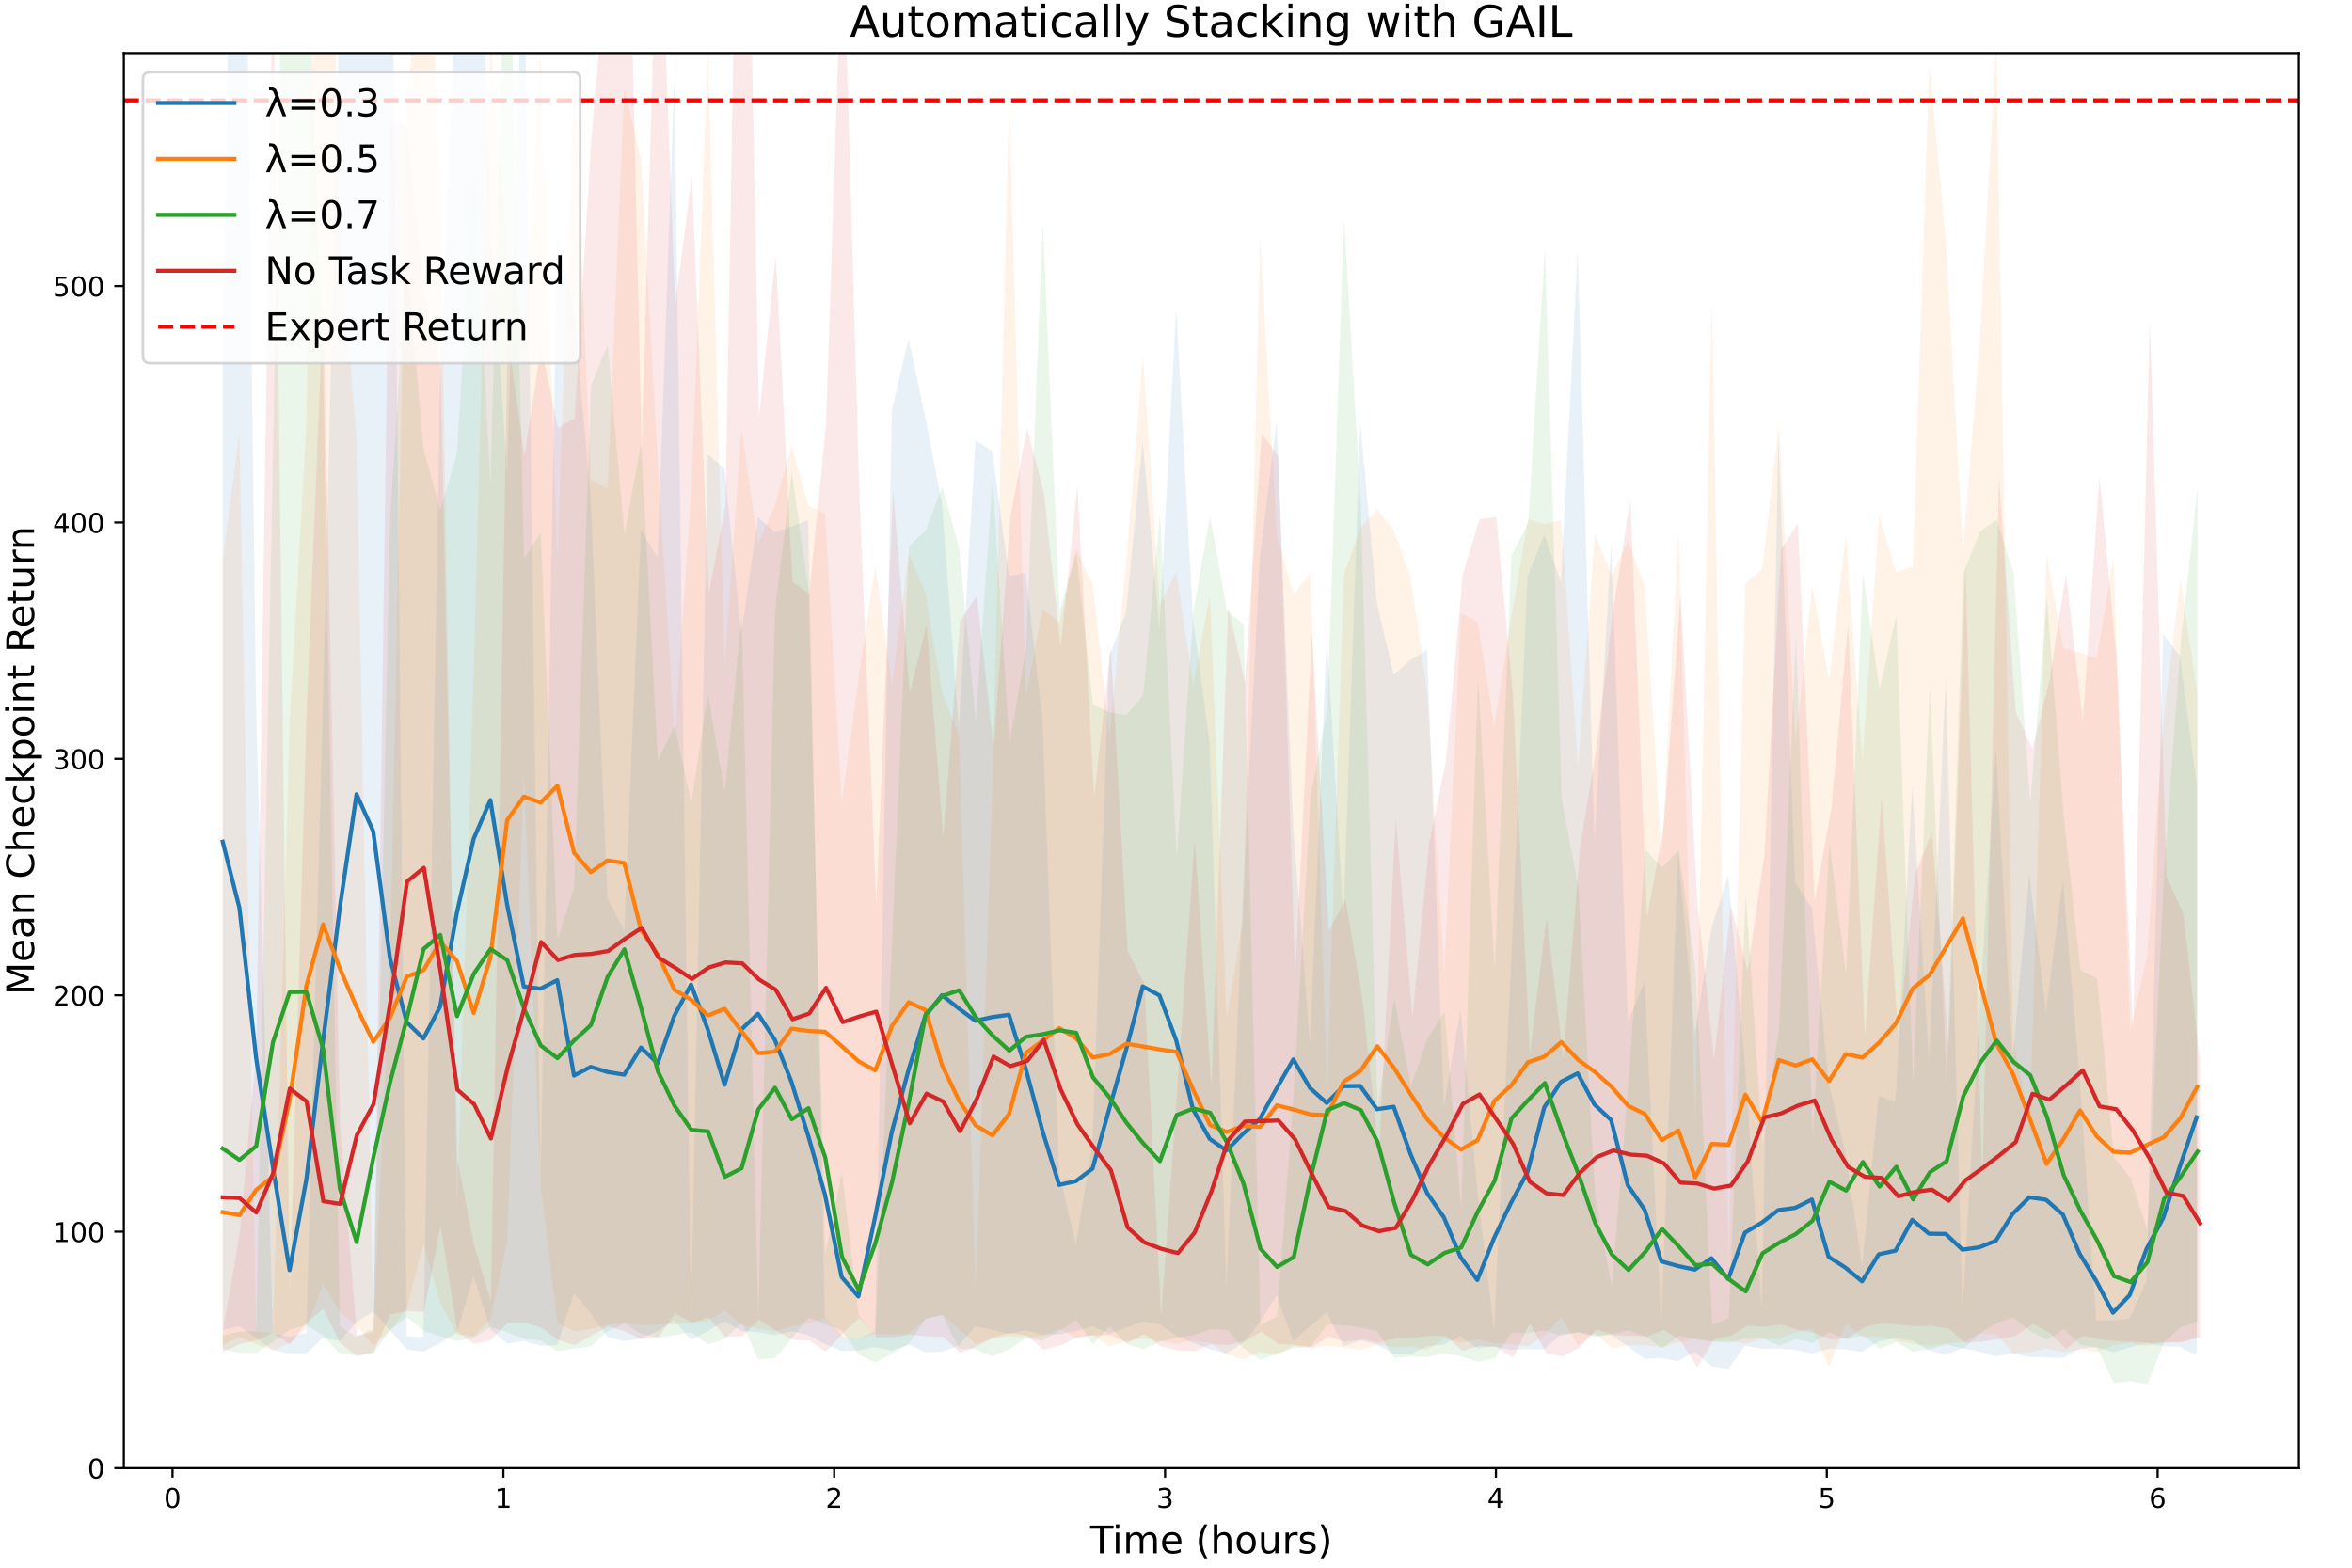 <?xml version="1.0" encoding="UTF-8"?>
<svg xmlns="http://www.w3.org/2000/svg" xmlns:xlink="http://www.w3.org/1999/xlink" width="864" height="576" viewBox="0 0 864 576">
<defs>
<g>
<g id="glyph-0-0">
<path d="M 3.18 -6.641 C 2.672 -6.641 2.289 -6.391 2.031 -5.891 C 1.77 -5.391 1.648 -4.641 1.648 -3.641 C 1.648 -2.641 1.77 -1.891 2.031 -1.391 C 2.289 -0.891 2.672 -0.641 3.18 -0.641 C 3.691 -0.641 4.07 -0.891 4.328 -1.391 C 4.578 -1.891 4.711 -2.641 4.711 -3.641 C 4.711 -4.641 4.578 -5.391 4.328 -5.891 C 4.07 -6.391 3.691 -6.641 3.18 -6.641 Z M 3.18 -7.422 C 3.988 -7.422 4.609 -7.09 5.051 -6.449 C 5.48 -5.801 5.699 -4.859 5.699 -3.641 C 5.699 -2.41 5.48 -1.469 5.051 -0.828 C 4.609 -0.191 3.988 0.129 3.172 0.129 C 2.352 0.129 1.73 -0.191 1.301 -0.828 C 0.871 -1.469 0.66 -2.41 0.66 -3.641 C 0.66 -4.859 0.871 -5.801 1.301 -6.449 C 1.73 -7.09 2.359 -7.422 3.18 -7.422 Z M 3.18 -7.422 "/>
</g>
<g id="glyph-0-1">
<path d="M 1.238 -0.828 L 2.852 -0.828 L 2.852 -6.391 L 1.102 -6.039 L 1.102 -6.941 L 2.84 -7.289 L 3.828 -7.289 L 3.828 -0.828 L 5.441 -0.828 L 5.441 0 L 1.238 0 Z M 1.238 -0.828 "/>
</g>
<g id="glyph-0-2">
<path d="M 1.922 -0.828 L 5.359 -0.828 L 5.359 0 L 0.73 0 L 0.73 -0.828 C 1.102 -1.211 1.609 -1.73 2.262 -2.391 C 2.898 -3.039 3.309 -3.461 3.48 -3.648 C 3.801 -4 4.02 -4.301 4.141 -4.551 C 4.262 -4.789 4.328 -5.039 4.328 -5.281 C 4.328 -5.66 4.191 -5.98 3.922 -6.219 C 3.648 -6.461 3.301 -6.59 2.859 -6.59 C 2.551 -6.59 2.219 -6.531 1.879 -6.43 C 1.539 -6.32 1.172 -6.16 0.781 -5.941 L 0.781 -6.941 C 1.18 -7.102 1.551 -7.219 1.891 -7.301 C 2.23 -7.379 2.551 -7.422 2.84 -7.422 C 3.59 -7.422 4.191 -7.23 4.641 -6.852 C 5.09 -6.469 5.32 -5.969 5.32 -5.34 C 5.32 -5.039 5.262 -4.75 5.148 -4.488 C 5.039 -4.219 4.84 -3.898 4.539 -3.539 C 4.461 -3.441 4.199 -3.172 3.762 -2.719 C 3.32 -2.27 2.711 -1.641 1.922 -0.828 Z M 1.922 -0.828 "/>
</g>
<g id="glyph-0-3">
<path d="M 4.059 -3.93 C 4.531 -3.828 4.898 -3.621 5.16 -3.301 C 5.422 -2.98 5.559 -2.578 5.559 -2.121 C 5.559 -1.398 5.309 -0.84 4.82 -0.449 C 4.32 -0.059 3.621 0.129 2.711 0.129 C 2.398 0.129 2.078 0.102 1.762 0.039 C 1.441 -0.012 1.102 -0.102 0.762 -0.219 L 0.762 -1.172 C 1.031 -1.012 1.328 -0.891 1.66 -0.809 C 1.98 -0.73 2.32 -0.691 2.68 -0.691 C 3.301 -0.691 3.77 -0.809 4.09 -1.051 C 4.41 -1.289 4.578 -1.648 4.578 -2.121 C 4.578 -2.539 4.43 -2.879 4.129 -3.121 C 3.828 -3.359 3.41 -3.488 2.871 -3.488 L 2.02 -3.488 L 2.02 -4.301 L 2.91 -4.301 C 3.391 -4.301 3.762 -4.391 4.02 -4.59 C 4.281 -4.781 4.41 -5.059 4.41 -5.43 C 4.41 -5.801 4.27 -6.09 4.012 -6.289 C 3.738 -6.488 3.359 -6.59 2.871 -6.59 C 2.602 -6.59 2.309 -6.559 2 -6.5 C 1.691 -6.441 1.352 -6.352 0.98 -6.23 L 0.98 -7.109 C 1.352 -7.211 1.699 -7.289 2.031 -7.34 C 2.352 -7.391 2.66 -7.422 2.961 -7.422 C 3.699 -7.422 4.289 -7.25 4.73 -6.91 C 5.172 -6.57 5.391 -6.109 5.391 -5.531 C 5.391 -5.129 5.27 -4.789 5.039 -4.512 C 4.809 -4.23 4.48 -4.031 4.059 -3.93 Z M 4.059 -3.93 "/>
</g>
<g id="glyph-0-4">
<path d="M 3.781 -6.43 L 1.289 -2.539 L 3.781 -2.539 Z M 3.52 -7.289 L 4.762 -7.289 L 4.762 -2.539 L 5.801 -2.539 L 5.801 -1.719 L 4.762 -1.719 L 4.762 0 L 3.781 0 L 3.781 -1.719 L 0.488 -1.719 L 0.488 -2.672 Z M 3.52 -7.289 "/>
</g>
<g id="glyph-0-5">
<path d="M 1.078 -7.289 L 4.949 -7.289 L 4.949 -6.461 L 1.98 -6.461 L 1.98 -4.672 C 2.121 -4.719 2.27 -4.762 2.41 -4.781 C 2.551 -4.801 2.699 -4.82 2.84 -4.82 C 3.648 -4.82 4.289 -4.59 4.77 -4.148 C 5.25 -3.699 5.488 -3.102 5.488 -2.34 C 5.488 -1.551 5.238 -0.941 4.75 -0.512 C 4.262 -0.078 3.57 0.129 2.691 0.129 C 2.379 0.129 2.07 0.102 1.75 0.059 C 1.43 0.012 1.109 -0.059 0.77 -0.172 L 0.77 -1.16 C 1.059 -1 1.359 -0.879 1.68 -0.801 C 1.988 -0.719 2.32 -0.691 2.672 -0.691 C 3.23 -0.691 3.68 -0.828 4.012 -1.129 C 4.328 -1.43 4.5 -1.828 4.5 -2.34 C 4.5 -2.84 4.328 -3.238 4.012 -3.539 C 3.68 -3.84 3.23 -3.988 2.672 -3.988 C 2.41 -3.988 2.141 -3.961 1.879 -3.898 C 1.621 -3.84 1.352 -3.75 1.078 -3.629 Z M 1.078 -7.289 "/>
</g>
<g id="glyph-0-6">
<path d="M 3.301 -4.039 C 2.859 -4.039 2.512 -3.879 2.25 -3.578 C 1.988 -3.281 1.859 -2.859 1.859 -2.34 C 1.859 -1.809 1.988 -1.391 2.25 -1.09 C 2.512 -0.789 2.859 -0.641 3.301 -0.641 C 3.738 -0.641 4.09 -0.789 4.352 -1.09 C 4.609 -1.391 4.738 -1.809 4.738 -2.34 C 4.738 -2.859 4.609 -3.281 4.352 -3.578 C 4.09 -3.879 3.738 -4.039 3.301 -4.039 Z M 5.262 -7.129 L 5.262 -6.23 C 5.012 -6.352 4.762 -6.441 4.512 -6.5 C 4.25 -6.559 4 -6.59 3.762 -6.59 C 3.102 -6.59 2.602 -6.371 2.262 -5.93 C 1.922 -5.488 1.719 -4.82 1.68 -3.941 C 1.871 -4.219 2.109 -4.441 2.398 -4.59 C 2.691 -4.738 3.012 -4.82 3.359 -4.82 C 4.09 -4.82 4.672 -4.59 5.09 -4.148 C 5.512 -3.711 5.73 -3.102 5.73 -2.34 C 5.73 -1.59 5.5 -0.988 5.059 -0.539 C 4.621 -0.09 4.031 0.129 3.301 0.129 C 2.461 0.129 1.809 -0.191 1.371 -0.828 C 0.922 -1.469 0.699 -2.41 0.699 -3.641 C 0.699 -4.789 0.969 -5.711 1.52 -6.391 C 2.059 -7.07 2.801 -7.422 3.719 -7.422 C 3.961 -7.422 4.211 -7.391 4.469 -7.352 C 4.719 -7.301 4.98 -7.23 5.262 -7.129 Z M 5.262 -7.129 "/>
</g>
<g id="glyph-1-0">
<path d="M -0.027 -10.207 L 8.598 -10.207 L 8.598 -9.043 L 4.969 -9.043 L 4.969 0 L 3.586 0 L 3.586 -9.043 L -0.027 -9.043 Z M -0.027 -10.207 "/>
</g>
<g id="glyph-1-1">
<path d="M 1.316 -7.656 L 2.574 -7.656 L 2.574 0 L 1.316 0 Z M 1.316 -10.641 L 2.574 -10.641 L 2.574 -9.043 L 1.316 -9.043 Z M 1.316 -10.641 "/>
</g>
<g id="glyph-1-2">
<path d="M 7.281 -6.188 C 7.59 -6.746 7.965 -7.152 8.398 -7.434 C 8.836 -7.699 9.352 -7.84 9.953 -7.84 C 10.738 -7.84 11.355 -7.559 11.789 -7 C 12.223 -6.441 12.445 -5.641 12.445 -4.621 L 12.445 0 L 11.188 0 L 11.188 -4.578 C 11.188 -5.305 11.047 -5.852 10.793 -6.215 C 10.527 -6.566 10.137 -6.746 9.605 -6.746 C 8.945 -6.746 8.43 -6.523 8.051 -6.09 C 7.672 -5.656 7.488 -5.066 7.488 -4.324 L 7.488 0 L 6.23 0 L 6.23 -4.578 C 6.23 -5.305 6.09 -5.852 5.84 -6.215 C 5.57 -6.566 5.164 -6.746 4.633 -6.746 C 3.988 -6.746 3.473 -6.523 3.094 -6.09 C 2.715 -5.656 2.535 -5.066 2.535 -4.324 L 2.535 0 L 1.273 0 L 1.273 -7.656 L 2.535 -7.656 L 2.535 -6.469 C 2.812 -6.93 3.164 -7.281 3.57 -7.504 C 3.961 -7.727 4.438 -7.84 4.996 -7.84 C 5.559 -7.84 6.02 -7.699 6.41 -7.422 C 6.805 -7.141 7.086 -6.719 7.281 -6.188 Z M 7.281 -6.188 "/>
</g>
<g id="glyph-1-3">
<path d="M 7.867 -4.145 L 7.867 -3.527 L 2.086 -3.527 C 2.141 -2.66 2.395 -1.988 2.871 -1.539 C 3.332 -1.094 3.977 -0.867 4.816 -0.867 C 5.293 -0.867 5.77 -0.926 6.215 -1.035 C 6.664 -1.148 7.125 -1.328 7.574 -1.582 L 7.574 -0.391 C 7.125 -0.195 6.664 -0.043 6.188 0.043 C 5.711 0.125 5.223 0.184 4.746 0.184 C 3.516 0.184 2.547 -0.168 1.836 -0.867 C 1.121 -1.566 0.77 -2.535 0.77 -3.754 C 0.77 -4.996 1.105 -5.992 1.777 -6.734 C 2.449 -7.461 3.375 -7.84 4.523 -7.84 C 5.559 -7.84 6.371 -7.504 6.973 -6.848 C 7.559 -6.176 7.867 -5.277 7.867 -4.145 Z M 6.609 -4.508 C 6.594 -5.195 6.398 -5.738 6.035 -6.16 C 5.656 -6.566 5.152 -6.777 4.535 -6.777 C 3.836 -6.777 3.277 -6.566 2.855 -6.176 C 2.438 -5.781 2.184 -5.223 2.129 -4.508 Z M 6.609 -4.508 "/>
</g>
<g id="glyph-1-4">
</g>
<g id="glyph-1-5">
<path d="M 4.34 -10.625 C 3.723 -9.562 3.277 -8.527 2.98 -7.504 C 2.676 -6.48 2.535 -5.445 2.535 -4.395 C 2.535 -3.332 2.676 -2.297 2.98 -1.273 C 3.277 -0.238 3.723 0.785 4.34 1.836 L 3.246 1.836 C 2.562 0.758 2.043 -0.281 1.707 -1.316 C 1.371 -2.352 1.203 -3.375 1.203 -4.395 C 1.203 -5.402 1.371 -6.426 1.707 -7.461 C 2.043 -8.496 2.547 -9.547 3.246 -10.625 Z M 4.34 -10.625 "/>
</g>
<g id="glyph-1-6">
<path d="M 7.688 -4.621 L 7.688 0 L 6.426 0 L 6.426 -4.578 C 6.426 -5.305 6.273 -5.84 5.992 -6.203 C 5.711 -6.566 5.293 -6.746 4.73 -6.746 C 4.047 -6.746 3.516 -6.523 3.121 -6.09 C 2.73 -5.656 2.535 -5.066 2.535 -4.324 L 2.535 0 L 1.273 0 L 1.273 -10.641 L 2.535 -10.641 L 2.535 -6.469 C 2.828 -6.914 3.18 -7.266 3.598 -7.488 C 4.004 -7.715 4.48 -7.84 5.012 -7.84 C 5.879 -7.84 6.551 -7.559 7 -7.016 C 7.449 -6.469 7.688 -5.672 7.688 -4.621 Z M 7.688 -4.621 "/>
</g>
<g id="glyph-1-7">
<path d="M 4.285 -6.777 C 3.613 -6.777 3.078 -6.512 2.688 -5.977 C 2.297 -5.445 2.102 -4.73 2.102 -3.82 C 2.102 -2.898 2.281 -2.184 2.676 -1.652 C 3.066 -1.121 3.598 -0.867 4.285 -0.867 C 4.957 -0.867 5.488 -1.121 5.879 -1.652 C 6.273 -2.184 6.469 -2.898 6.469 -3.82 C 6.469 -4.719 6.273 -5.445 5.879 -5.977 C 5.488 -6.512 4.957 -6.777 4.285 -6.777 Z M 4.285 -7.84 C 5.375 -7.84 6.23 -7.477 6.859 -6.777 C 7.477 -6.062 7.797 -5.082 7.797 -3.82 C 7.797 -2.562 7.477 -1.582 6.859 -0.883 C 6.23 -0.168 5.375 0.184 4.285 0.184 C 3.18 0.184 2.309 -0.168 1.695 -0.883 C 1.078 -1.582 0.77 -2.562 0.77 -3.82 C 0.77 -5.082 1.078 -6.062 1.695 -6.777 C 2.309 -7.477 3.18 -7.84 4.285 -7.84 Z M 4.285 -7.84 "/>
</g>
<g id="glyph-1-8">
<path d="M 1.191 -3.023 L 1.191 -7.656 L 2.449 -7.656 L 2.449 -3.066 C 2.449 -2.34 2.59 -1.805 2.871 -1.441 C 3.148 -1.078 3.57 -0.895 4.145 -0.895 C 4.816 -0.895 5.363 -1.105 5.754 -1.539 C 6.145 -1.973 6.344 -2.562 6.344 -3.316 L 6.344 -7.656 L 7.602 -7.656 L 7.602 0 L 6.344 0 L 6.344 -1.176 C 6.035 -0.699 5.672 -0.363 5.277 -0.141 C 4.871 0.07 4.41 0.184 3.879 0.184 C 2.996 0.184 2.324 -0.086 1.875 -0.629 C 1.414 -1.16 1.191 -1.961 1.191 -3.023 Z M 4.355 -7.84 Z M 4.355 -7.84 "/>
</g>
<g id="glyph-1-9">
<path d="M 5.754 -6.48 C 5.613 -6.566 5.461 -6.621 5.293 -6.664 C 5.125 -6.691 4.941 -6.719 4.746 -6.719 C 4.031 -6.719 3.484 -6.48 3.109 -6.02 C 2.715 -5.559 2.535 -4.898 2.535 -4.031 L 2.535 0 L 1.273 0 L 1.273 -7.656 L 2.535 -7.656 L 2.535 -6.469 C 2.785 -6.93 3.137 -7.281 3.555 -7.504 C 3.977 -7.727 4.492 -7.84 5.109 -7.84 C 5.195 -7.84 5.293 -7.824 5.402 -7.824 C 5.504 -7.812 5.613 -7.797 5.754 -7.77 Z M 5.754 -6.48 "/>
</g>
<g id="glyph-1-10">
<path d="M 6.203 -7.434 L 6.203 -6.242 C 5.84 -6.41 5.473 -6.551 5.098 -6.648 C 4.703 -6.734 4.312 -6.789 3.906 -6.789 C 3.277 -6.789 2.801 -6.691 2.492 -6.496 C 2.184 -6.301 2.031 -6.02 2.031 -5.641 C 2.031 -5.348 2.141 -5.125 2.367 -4.957 C 2.59 -4.789 3.039 -4.621 3.711 -4.48 L 4.145 -4.383 C 5.039 -4.188 5.672 -3.906 6.047 -3.57 C 6.41 -3.219 6.609 -2.73 6.609 -2.113 C 6.609 -1.398 6.328 -0.84 5.77 -0.434 C 5.207 -0.016 4.426 0.184 3.445 0.184 C 3.023 0.184 2.605 0.141 2.156 0.07 C 1.707 0 1.246 -0.113 0.758 -0.281 L 0.758 -1.582 C 1.219 -1.328 1.68 -1.148 2.129 -1.035 C 2.574 -0.91 3.023 -0.855 3.473 -0.855 C 4.059 -0.855 4.523 -0.953 4.844 -1.148 C 5.152 -1.344 5.32 -1.637 5.32 -2.016 C 5.32 -2.352 5.195 -2.617 4.969 -2.801 C 4.746 -2.98 4.242 -3.164 3.457 -3.332 L 3.023 -3.43 C 2.238 -3.598 1.664 -3.852 1.328 -4.188 C 0.98 -4.523 0.812 -4.984 0.812 -5.586 C 0.812 -6.301 1.062 -6.859 1.566 -7.254 C 2.07 -7.645 2.801 -7.84 3.754 -7.84 C 4.215 -7.84 4.648 -7.797 5.066 -7.727 C 5.473 -7.656 5.852 -7.559 6.203 -7.434 Z M 6.203 -7.434 "/>
</g>
<g id="glyph-1-11">
<path d="M 1.121 -10.625 L 2.211 -10.625 C 2.883 -9.547 3.402 -8.496 3.738 -7.461 C 4.074 -6.426 4.258 -5.402 4.258 -4.395 C 4.258 -3.375 4.074 -2.352 3.738 -1.316 C 3.402 -0.281 2.883 0.758 2.211 1.836 L 1.121 1.836 C 1.723 0.785 2.172 -0.238 2.477 -1.273 C 2.773 -2.297 2.926 -3.332 2.926 -4.395 C 2.926 -5.445 2.773 -6.48 2.477 -7.504 C 2.172 -8.527 1.723 -9.562 1.121 -10.625 Z M 1.121 -10.625 "/>
</g>
<g id="glyph-1-12">
<path d="M 1.484 -6.355 L 10.246 -6.355 L 10.246 -5.207 L 1.484 -5.207 Z M 1.484 -3.57 L 10.246 -3.57 L 10.246 -2.406 L 1.484 -2.406 Z M 1.484 -3.57 "/>
</g>
<g id="glyph-1-13">
<path d="M 4.453 -9.297 C 3.738 -9.297 3.207 -8.945 2.844 -8.246 C 2.477 -7.547 2.309 -6.496 2.309 -5.098 C 2.309 -3.695 2.477 -2.645 2.844 -1.945 C 3.207 -1.246 3.738 -0.895 4.453 -0.895 C 5.164 -0.895 5.699 -1.246 6.062 -1.945 C 6.41 -2.645 6.594 -3.695 6.594 -5.098 C 6.594 -6.496 6.41 -7.547 6.062 -8.246 C 5.699 -8.945 5.164 -9.297 4.453 -9.297 Z M 4.453 -10.387 C 5.586 -10.387 6.453 -9.926 7.07 -9.031 C 7.672 -8.121 7.98 -6.805 7.98 -5.098 C 7.98 -3.375 7.672 -2.059 7.07 -1.16 C 6.453 -0.266 5.586 0.184 4.438 0.184 C 3.289 0.184 2.422 -0.266 1.82 -1.16 C 1.219 -2.059 0.926 -3.375 0.926 -5.098 C 0.926 -6.805 1.219 -8.121 1.82 -9.031 C 2.422 -9.926 3.305 -10.387 4.453 -10.387 Z M 4.453 -10.387 "/>
</g>
<g id="glyph-1-14">
<path d="M 1.496 -1.734 L 2.941 -1.734 L 2.941 0 L 1.496 0 Z M 1.496 -1.734 "/>
</g>
<g id="glyph-1-15">
<path d="M 5.684 -5.504 C 6.344 -5.363 6.859 -5.066 7.223 -4.621 C 7.59 -4.172 7.785 -3.613 7.785 -2.969 C 7.785 -1.961 7.434 -1.176 6.746 -0.629 C 6.047 -0.086 5.066 0.184 3.793 0.184 C 3.359 0.184 2.91 0.141 2.465 0.055 C 2.016 -0.016 1.539 -0.141 1.062 -0.309 L 1.062 -1.637 C 1.441 -1.414 1.863 -1.246 2.324 -1.133 C 2.773 -1.023 3.246 -0.965 3.754 -0.965 C 4.621 -0.965 5.277 -1.133 5.727 -1.469 C 6.176 -1.805 6.41 -2.309 6.41 -2.969 C 6.41 -3.555 6.203 -4.031 5.781 -4.367 C 5.363 -4.703 4.773 -4.887 4.02 -4.887 L 2.828 -4.887 L 2.828 -6.02 L 4.074 -6.02 C 4.746 -6.02 5.266 -6.145 5.629 -6.426 C 5.992 -6.691 6.176 -7.086 6.176 -7.602 C 6.176 -8.121 5.977 -8.527 5.613 -8.805 C 5.234 -9.086 4.703 -9.227 4.02 -9.227 C 3.641 -9.227 3.234 -9.184 2.801 -9.102 C 2.367 -9.016 1.891 -8.891 1.371 -8.723 L 1.371 -9.953 C 1.891 -10.094 2.379 -10.207 2.844 -10.277 C 3.289 -10.348 3.723 -10.387 4.145 -10.387 C 5.18 -10.387 6.008 -10.148 6.621 -9.676 C 7.238 -9.199 7.547 -8.555 7.547 -7.742 C 7.547 -7.184 7.379 -6.707 7.055 -6.312 C 6.734 -5.922 6.273 -5.641 5.684 -5.504 Z M 5.684 -5.504 "/>
</g>
<g id="glyph-1-16">
<path d="M 1.512 -10.207 L 6.93 -10.207 L 6.93 -9.043 L 2.773 -9.043 L 2.773 -6.539 C 2.969 -6.609 3.18 -6.664 3.375 -6.691 C 3.57 -6.719 3.781 -6.746 3.977 -6.746 C 5.109 -6.746 6.008 -6.426 6.68 -5.809 C 7.352 -5.18 7.688 -4.34 7.688 -3.277 C 7.688 -2.172 7.336 -1.316 6.648 -0.715 C 5.965 -0.113 4.996 0.184 3.766 0.184 C 3.332 0.184 2.898 0.141 2.449 0.086 C 2.004 0.016 1.555 -0.086 1.078 -0.238 L 1.078 -1.625 C 1.484 -1.398 1.902 -1.23 2.352 -1.121 C 2.785 -1.008 3.246 -0.965 3.738 -0.965 C 4.523 -0.965 5.152 -1.16 5.613 -1.582 C 6.062 -2.004 6.301 -2.562 6.301 -3.277 C 6.301 -3.977 6.062 -4.535 5.613 -4.957 C 5.152 -5.375 4.523 -5.586 3.738 -5.586 C 3.375 -5.586 2.996 -5.543 2.633 -5.461 C 2.27 -5.375 1.891 -5.25 1.512 -5.082 Z M 1.512 -10.207 "/>
</g>
<g id="glyph-1-17">
<path d="M 1.148 -10.207 L 7.715 -10.207 L 7.715 -9.617 L 4.004 0 L 2.562 0 L 6.047 -9.043 L 1.148 -9.043 Z M 1.148 -10.207 "/>
</g>
<g id="glyph-1-18">
<path d="M 1.371 -10.207 L 3.234 -10.207 L 7.758 -1.664 L 7.758 -10.207 L 9.102 -10.207 L 9.102 0 L 7.238 0 L 2.715 -8.539 L 2.715 0 L 1.371 0 Z M 1.371 -10.207 "/>
</g>
<g id="glyph-1-19">
<path d="M 4.801 -3.852 C 3.781 -3.852 3.078 -3.723 2.688 -3.5 C 2.297 -3.262 2.102 -2.871 2.102 -2.309 C 2.102 -1.863 2.238 -1.496 2.535 -1.246 C 2.828 -0.98 3.234 -0.855 3.738 -0.855 C 4.438 -0.855 4.996 -1.094 5.418 -1.598 C 5.84 -2.086 6.047 -2.742 6.047 -3.57 L 6.047 -3.852 Z M 7.309 -4.367 L 7.309 0 L 6.047 0 L 6.047 -1.16 C 5.754 -0.688 5.391 -0.352 4.969 -0.141 C 4.551 0.07 4.02 0.184 3.402 0.184 C 2.617 0.184 1.988 -0.027 1.527 -0.461 C 1.062 -0.895 0.84 -1.484 0.84 -2.227 C 0.84 -3.078 1.121 -3.723 1.707 -4.172 C 2.281 -4.605 3.137 -4.828 4.285 -4.828 L 6.047 -4.828 L 6.047 -4.957 C 6.047 -5.531 5.852 -5.977 5.473 -6.301 C 5.098 -6.609 4.562 -6.777 3.879 -6.777 C 3.43 -6.777 3.012 -6.719 2.59 -6.609 C 2.172 -6.496 1.777 -6.344 1.398 -6.145 L 1.398 -7.309 C 1.848 -7.477 2.297 -7.617 2.73 -7.699 C 3.164 -7.785 3.586 -7.84 4.004 -7.84 C 5.109 -7.84 5.938 -7.547 6.48 -6.973 C 7.027 -6.398 7.309 -5.531 7.309 -4.367 Z M 7.309 -4.367 "/>
</g>
<g id="glyph-1-20">
<path d="M 1.273 -10.641 L 2.535 -10.641 L 2.535 -4.355 L 6.285 -7.656 L 7.895 -7.656 L 3.836 -4.074 L 8.062 0 L 6.426 0 L 2.535 -3.738 L 2.535 0 L 1.273 0 Z M 1.273 -10.641 "/>
</g>
<g id="glyph-1-21">
<path d="M 6.215 -4.789 C 6.512 -4.676 6.805 -4.465 7.086 -4.145 C 7.363 -3.809 7.645 -3.359 7.926 -2.785 L 9.324 0 L 7.84 0 L 6.539 -2.617 C 6.203 -3.289 5.867 -3.754 5.559 -3.977 C 5.234 -4.199 4.801 -4.312 4.258 -4.312 L 2.758 -4.312 L 2.758 0 L 1.371 0 L 1.371 -10.207 L 4.492 -10.207 C 5.656 -10.207 6.523 -9.953 7.098 -9.477 C 7.672 -8.988 7.965 -8.246 7.965 -7.266 C 7.965 -6.621 7.812 -6.074 7.52 -5.656 C 7.211 -5.234 6.777 -4.941 6.215 -4.789 Z M 2.758 -9.07 L 2.758 -5.445 L 4.492 -5.445 C 5.152 -5.445 5.656 -5.602 5.992 -5.906 C 6.328 -6.215 6.512 -6.664 6.512 -7.266 C 6.512 -7.855 6.328 -8.301 5.992 -8.609 C 5.656 -8.918 5.152 -9.07 4.492 -9.07 Z M 2.758 -9.07 "/>
</g>
<g id="glyph-1-22">
<path d="M 0.59 -7.656 L 1.848 -7.656 L 3.414 -1.68 L 4.984 -7.656 L 6.469 -7.656 L 8.035 -1.68 L 9.605 -7.656 L 10.863 -7.656 L 8.863 0 L 7.379 0 L 5.727 -6.273 L 4.074 0 L 2.59 0 Z M 0.59 -7.656 "/>
</g>
<g id="glyph-1-23">
<path d="M 6.355 -6.496 L 6.355 -10.641 L 7.617 -10.641 L 7.617 0 L 6.355 0 L 6.355 -1.148 C 6.09 -0.688 5.754 -0.352 5.348 -0.141 C 4.941 0.07 4.465 0.184 3.906 0.184 C 2.98 0.184 2.227 -0.184 1.637 -0.91 C 1.051 -1.637 0.77 -2.617 0.77 -3.82 C 0.77 -5.027 1.051 -5.992 1.637 -6.734 C 2.227 -7.461 2.98 -7.84 3.906 -7.84 C 4.465 -7.84 4.941 -7.727 5.348 -7.504 C 5.754 -7.281 6.09 -6.945 6.355 -6.496 Z M 2.07 -3.82 C 2.07 -2.898 2.254 -2.172 2.633 -1.637 C 3.012 -1.105 3.527 -0.855 4.199 -0.855 C 4.871 -0.855 5.391 -1.105 5.781 -1.637 C 6.16 -2.172 6.355 -2.898 6.355 -3.82 C 6.355 -4.746 6.16 -5.461 5.781 -5.992 C 5.391 -6.523 4.871 -6.789 4.199 -6.789 C 3.527 -6.789 3.012 -6.523 2.633 -5.992 C 2.254 -5.461 2.07 -4.746 2.07 -3.82 Z M 2.07 -3.82 "/>
</g>
<g id="glyph-1-24">
<path d="M 1.371 -10.207 L 7.824 -10.207 L 7.824 -9.043 L 2.758 -9.043 L 2.758 -6.02 L 7.617 -6.02 L 7.617 -4.859 L 2.758 -4.859 L 2.758 -1.16 L 7.953 -1.16 L 7.953 0 L 1.371 0 Z M 1.371 -10.207 "/>
</g>
<g id="glyph-1-25">
<path d="M 7.688 -7.656 L 4.914 -3.934 L 7.824 0 L 6.344 0 L 4.117 -3.012 L 1.891 0 L 0.406 0 L 3.375 -4.004 L 0.656 -7.656 L 2.141 -7.656 L 4.172 -4.93 L 6.203 -7.656 Z M 7.688 -7.656 "/>
</g>
<g id="glyph-1-26">
<path d="M 2.535 -1.148 L 2.535 2.898 L 1.273 2.898 L 1.273 -7.656 L 2.535 -7.656 L 2.535 -6.496 C 2.785 -6.945 3.121 -7.281 3.527 -7.504 C 3.934 -7.727 4.426 -7.84 4.984 -7.84 C 5.906 -7.84 6.664 -7.461 7.254 -6.734 C 7.824 -5.992 8.121 -5.027 8.121 -3.82 C 8.121 -2.617 7.824 -1.637 7.254 -0.91 C 6.664 -0.184 5.906 0.184 4.984 0.184 C 4.426 0.184 3.934 0.07 3.527 -0.141 C 3.121 -0.352 2.785 -0.688 2.535 -1.148 Z M 6.816 -3.82 C 6.816 -4.746 6.621 -5.461 6.242 -5.992 C 5.852 -6.523 5.336 -6.789 4.676 -6.789 C 4.004 -6.789 3.484 -6.523 3.109 -5.992 C 2.715 -5.461 2.535 -4.746 2.535 -3.82 C 2.535 -2.898 2.715 -2.172 3.109 -1.637 C 3.484 -1.105 4.004 -0.855 4.676 -0.855 C 5.336 -0.855 5.852 -1.105 6.242 -1.637 C 6.621 -2.172 6.816 -2.898 6.816 -3.82 Z M 6.816 -3.82 "/>
</g>
<g id="glyph-1-27">
<path d="M 2.562 -9.828 L 2.562 -7.656 L 5.152 -7.656 L 5.152 -6.68 L 2.562 -6.68 L 2.562 -2.52 C 2.562 -1.891 2.645 -1.484 2.812 -1.316 C 2.98 -1.133 3.332 -1.051 3.863 -1.051 L 5.152 -1.051 L 5.152 0 L 3.863 0 C 2.883 0 2.211 -0.184 1.848 -0.547 C 1.484 -0.91 1.301 -1.566 1.301 -2.52 L 1.301 -6.68 L 0.379 -6.68 L 0.379 -7.656 L 1.301 -7.656 L 1.301 -9.828 Z M 2.562 -9.828 "/>
</g>
<g id="glyph-1-28">
<path d="M 7.688 -4.621 L 7.688 0 L 6.426 0 L 6.426 -4.578 C 6.426 -5.305 6.273 -5.84 5.992 -6.203 C 5.711 -6.566 5.293 -6.746 4.73 -6.746 C 4.047 -6.746 3.516 -6.523 3.121 -6.09 C 2.73 -5.656 2.535 -5.066 2.535 -4.324 L 2.535 0 L 1.273 0 L 1.273 -7.656 L 2.535 -7.656 L 2.535 -6.469 C 2.828 -6.914 3.18 -7.266 3.598 -7.488 C 4.004 -7.715 4.48 -7.84 5.012 -7.84 C 5.879 -7.84 6.551 -7.559 7 -7.016 C 7.449 -6.469 7.688 -5.672 7.688 -4.621 Z M 7.688 -4.621 "/>
</g>
<g id="glyph-2-0">
<path d="M -10.207 -1.371 L -10.207 -3.43 L -3.262 -6.035 L -10.207 -8.652 L -10.207 -10.711 L 0 -10.711 L 0 -9.367 L -8.961 -9.367 L -1.961 -6.734 L -1.961 -5.348 L -8.961 -2.715 L 0 -2.715 L 0 -1.371 Z M -10.207 -1.371 "/>
</g>
<g id="glyph-2-1">
<path d="M -4.145 -7.867 L -3.527 -7.867 L -3.527 -2.086 C -2.66 -2.141 -1.988 -2.395 -1.539 -2.871 C -1.094 -3.332 -0.867 -3.977 -0.867 -4.816 C -0.867 -5.293 -0.926 -5.77 -1.035 -6.215 C -1.148 -6.664 -1.328 -7.125 -1.582 -7.574 L -0.391 -7.574 C -0.195 -7.125 -0.043 -6.664 0.043 -6.188 C 0.125 -5.711 0.184 -5.223 0.184 -4.746 C 0.184 -3.516 -0.168 -2.547 -0.867 -1.836 C -1.566 -1.121 -2.535 -0.77 -3.754 -0.77 C -4.996 -0.77 -5.992 -1.105 -6.734 -1.777 C -7.461 -2.449 -7.84 -3.375 -7.84 -4.523 C -7.84 -5.559 -7.504 -6.371 -6.848 -6.973 C -6.176 -7.559 -5.277 -7.867 -4.145 -7.867 Z M -4.508 -6.609 C -5.195 -6.594 -5.738 -6.398 -6.16 -6.035 C -6.566 -5.656 -6.777 -5.152 -6.777 -4.535 C -6.777 -3.836 -6.566 -3.277 -6.176 -2.855 C -5.781 -2.438 -5.223 -2.184 -4.508 -2.129 Z M -4.508 -6.609 "/>
</g>
<g id="glyph-2-2">
<path d="M -3.852 -4.801 C -3.852 -3.781 -3.723 -3.078 -3.5 -2.688 C -3.262 -2.297 -2.871 -2.102 -2.309 -2.102 C -1.863 -2.102 -1.496 -2.238 -1.246 -2.535 C -0.98 -2.828 -0.855 -3.234 -0.855 -3.738 C -0.855 -4.438 -1.094 -4.996 -1.598 -5.418 C -2.086 -5.84 -2.742 -6.047 -3.57 -6.047 L -3.852 -6.047 Z M -4.367 -7.309 L 0 -7.309 L 0 -6.047 L -1.16 -6.047 C -0.688 -5.754 -0.352 -5.391 -0.141 -4.969 C 0.07 -4.551 0.184 -4.02 0.184 -3.402 C 0.184 -2.617 -0.027 -1.988 -0.461 -1.527 C -0.895 -1.062 -1.484 -0.84 -2.227 -0.84 C -3.078 -0.84 -3.723 -1.121 -4.172 -1.707 C -4.605 -2.281 -4.828 -3.137 -4.828 -4.285 L -4.828 -6.047 L -4.957 -6.047 C -5.531 -6.047 -5.977 -5.852 -6.301 -5.473 C -6.609 -5.098 -6.777 -4.562 -6.777 -3.879 C -6.777 -3.43 -6.719 -3.012 -6.609 -2.59 C -6.496 -2.172 -6.344 -1.777 -6.145 -1.398 L -7.309 -1.398 C -7.477 -1.848 -7.617 -2.297 -7.699 -2.73 C -7.785 -3.164 -7.84 -3.586 -7.84 -4.004 C -7.84 -5.109 -7.547 -5.938 -6.973 -6.48 C -6.398 -7.027 -5.531 -7.309 -4.367 -7.309 Z M -4.367 -7.309 "/>
</g>
<g id="glyph-2-3">
<path d="M -4.621 -7.688 L 0 -7.688 L 0 -6.426 L -4.578 -6.426 C -5.305 -6.426 -5.84 -6.273 -6.203 -5.992 C -6.566 -5.711 -6.746 -5.293 -6.746 -4.73 C -6.746 -4.047 -6.523 -3.516 -6.09 -3.121 C -5.656 -2.73 -5.066 -2.535 -4.324 -2.535 L 0 -2.535 L 0 -1.273 L -7.656 -1.273 L -7.656 -2.535 L -6.469 -2.535 C -6.914 -2.828 -7.266 -3.18 -7.488 -3.598 C -7.715 -4.004 -7.84 -4.48 -7.84 -5.012 C -7.84 -5.879 -7.559 -6.551 -7.016 -7 C -6.469 -7.449 -5.672 -7.688 -4.621 -7.688 Z M -4.621 -7.688 "/>
</g>
<g id="glyph-2-4">
</g>
<g id="glyph-2-5">
<path d="M -9.422 -9.016 L -7.965 -9.016 C -8.387 -8.539 -8.707 -8.051 -8.934 -7.52 C -9.141 -6.984 -9.254 -6.441 -9.254 -5.852 C -9.254 -4.676 -8.891 -3.781 -8.176 -3.164 C -7.461 -2.547 -6.441 -2.238 -5.098 -2.238 C -3.754 -2.238 -2.715 -2.547 -2.004 -3.164 C -1.289 -3.781 -0.938 -4.676 -0.938 -5.852 C -0.938 -6.441 -1.035 -6.984 -1.262 -7.52 C -1.469 -8.051 -1.793 -8.539 -2.227 -9.016 L -0.785 -9.016 C -0.449 -8.527 -0.211 -8.008 -0.055 -7.477 C 0.098 -6.945 0.184 -6.371 0.184 -5.77 C 0.184 -4.227 -0.281 -3.012 -1.219 -2.113 C -2.156 -1.219 -3.445 -0.785 -5.098 -0.785 C -6.734 -0.785 -8.023 -1.219 -8.973 -2.113 C -9.91 -3.012 -10.387 -4.227 -10.387 -5.77 C -10.387 -6.383 -10.305 -6.957 -10.148 -7.488 C -9.98 -8.023 -9.742 -8.539 -9.422 -9.016 Z M -9.422 -9.016 "/>
</g>
<g id="glyph-2-6">
<path d="M -4.621 -7.688 L 0 -7.688 L 0 -6.426 L -4.578 -6.426 C -5.305 -6.426 -5.84 -6.273 -6.203 -5.992 C -6.566 -5.711 -6.746 -5.293 -6.746 -4.73 C -6.746 -4.047 -6.523 -3.516 -6.09 -3.121 C -5.656 -2.73 -5.066 -2.535 -4.324 -2.535 L 0 -2.535 L 0 -1.273 L -10.641 -1.273 L -10.641 -2.535 L -6.469 -2.535 C -6.914 -2.828 -7.266 -3.18 -7.488 -3.598 C -7.715 -4.004 -7.84 -4.48 -7.84 -5.012 C -7.84 -5.879 -7.559 -6.551 -7.016 -7 C -6.469 -7.449 -5.672 -7.688 -4.621 -7.688 Z M -4.621 -7.688 "/>
</g>
<g id="glyph-2-7">
<path d="M -7.363 -6.832 L -6.188 -6.832 C -6.383 -6.469 -6.523 -6.117 -6.621 -5.754 C -6.719 -5.391 -6.777 -5.039 -6.777 -4.676 C -6.777 -3.863 -6.512 -3.219 -5.992 -2.773 C -5.473 -2.324 -4.746 -2.102 -3.82 -2.102 C -2.883 -2.102 -2.156 -2.324 -1.637 -2.773 C -1.121 -3.219 -0.867 -3.863 -0.867 -4.676 C -0.867 -5.039 -0.91 -5.391 -1.008 -5.754 C -1.105 -6.117 -1.262 -6.469 -1.457 -6.832 L -0.293 -6.832 C -0.125 -6.469 0 -6.105 0.07 -5.738 C 0.141 -5.363 0.184 -4.957 0.184 -4.535 C 0.184 -3.387 -0.168 -2.465 -0.895 -1.793 C -1.609 -1.105 -2.59 -0.77 -3.82 -0.77 C -5.066 -0.77 -6.047 -1.105 -6.762 -1.793 C -7.477 -2.477 -7.84 -3.414 -7.84 -4.621 C -7.84 -5.012 -7.797 -5.391 -7.715 -5.754 C -7.629 -6.117 -7.52 -6.48 -7.363 -6.832 Z M -7.363 -6.832 "/>
</g>
<g id="glyph-2-8">
<path d="M -10.641 -1.273 L -10.641 -2.535 L -4.355 -2.535 L -7.656 -6.285 L -7.656 -7.895 L -4.074 -3.836 L 0 -8.062 L 0 -6.426 L -3.738 -2.535 L 0 -2.535 L 0 -1.273 Z M -10.641 -1.273 "/>
</g>
<g id="glyph-2-9">
<path d="M -1.148 -2.535 L 2.898 -2.535 L 2.898 -1.273 L -7.656 -1.273 L -7.656 -2.535 L -6.496 -2.535 C -6.945 -2.785 -7.281 -3.121 -7.504 -3.527 C -7.727 -3.934 -7.84 -4.426 -7.84 -4.984 C -7.84 -5.906 -7.461 -6.664 -6.734 -7.254 C -5.992 -7.824 -5.027 -8.121 -3.82 -8.121 C -2.617 -8.121 -1.637 -7.824 -0.91 -7.254 C -0.184 -6.664 0.184 -5.906 0.184 -4.984 C 0.184 -4.426 0.07 -3.934 -0.141 -3.527 C -0.352 -3.121 -0.688 -2.785 -1.148 -2.535 Z M -3.82 -6.816 C -4.746 -6.816 -5.461 -6.621 -5.992 -6.242 C -6.523 -5.852 -6.789 -5.336 -6.789 -4.676 C -6.789 -4.004 -6.523 -3.484 -5.992 -3.109 C -5.461 -2.715 -4.746 -2.535 -3.82 -2.535 C -2.898 -2.535 -2.172 -2.715 -1.637 -3.109 C -1.105 -3.484 -0.855 -4.004 -0.855 -4.676 C -0.855 -5.336 -1.105 -5.852 -1.637 -6.242 C -2.172 -6.621 -2.898 -6.816 -3.82 -6.816 Z M -3.82 -6.816 "/>
</g>
<g id="glyph-2-10">
<path d="M -6.777 -4.285 C -6.777 -3.613 -6.512 -3.078 -5.977 -2.688 C -5.445 -2.297 -4.73 -2.102 -3.82 -2.102 C -2.898 -2.102 -2.184 -2.281 -1.652 -2.676 C -1.121 -3.066 -0.867 -3.598 -0.867 -4.285 C -0.867 -4.957 -1.121 -5.488 -1.652 -5.879 C -2.184 -6.273 -2.898 -6.469 -3.82 -6.469 C -4.719 -6.469 -5.445 -6.273 -5.977 -5.879 C -6.512 -5.488 -6.777 -4.957 -6.777 -4.285 Z M -7.84 -4.285 C -7.84 -5.375 -7.477 -6.23 -6.777 -6.859 C -6.062 -7.477 -5.082 -7.797 -3.82 -7.797 C -2.562 -7.797 -1.582 -7.477 -0.883 -6.859 C -0.168 -6.23 0.184 -5.375 0.184 -4.285 C 0.184 -3.18 -0.168 -2.309 -0.883 -1.695 C -1.582 -1.078 -2.562 -0.77 -3.82 -0.77 C -5.082 -0.77 -6.062 -1.078 -6.777 -1.695 C -7.477 -2.309 -7.84 -3.18 -7.84 -4.285 Z M -7.84 -4.285 "/>
</g>
<g id="glyph-2-11">
<path d="M -7.656 -1.316 L -7.656 -2.574 L 0 -2.574 L 0 -1.316 Z M -10.641 -1.316 L -10.641 -2.574 L -9.043 -2.574 L -9.043 -1.316 Z M -10.641 -1.316 "/>
</g>
<g id="glyph-2-12">
<path d="M -9.828 -2.562 L -7.656 -2.562 L -7.656 -5.152 L -6.68 -5.152 L -6.68 -2.562 L -2.52 -2.562 C -1.891 -2.562 -1.484 -2.645 -1.316 -2.812 C -1.133 -2.98 -1.051 -3.332 -1.051 -3.863 L -1.051 -5.152 L 0 -5.152 L 0 -3.863 C 0 -2.883 -0.184 -2.211 -0.547 -1.848 C -0.91 -1.484 -1.566 -1.301 -2.52 -1.301 L -6.68 -1.301 L -6.68 -0.379 L -7.656 -0.379 L -7.656 -1.301 L -9.828 -1.301 Z M -9.828 -2.562 "/>
</g>
<g id="glyph-2-13">
<path d="M -4.789 -6.215 C -4.676 -6.512 -4.465 -6.805 -4.145 -7.086 C -3.809 -7.363 -3.359 -7.645 -2.785 -7.926 L 0 -9.324 L 0 -7.84 L -2.617 -6.539 C -3.289 -6.203 -3.754 -5.867 -3.977 -5.559 C -4.199 -5.234 -4.312 -4.801 -4.312 -4.258 L -4.312 -2.758 L 0 -2.758 L 0 -1.371 L -10.207 -1.371 L -10.207 -4.492 C -10.207 -5.656 -9.953 -6.523 -9.477 -7.098 C -8.988 -7.672 -8.246 -7.965 -7.266 -7.965 C -6.621 -7.965 -6.074 -7.812 -5.656 -7.52 C -5.234 -7.211 -4.941 -6.777 -4.789 -6.215 Z M -9.07 -2.758 L -5.445 -2.758 L -5.445 -4.492 C -5.445 -5.152 -5.602 -5.656 -5.906 -5.992 C -6.215 -6.328 -6.664 -6.512 -7.266 -6.512 C -7.855 -6.512 -8.301 -6.328 -8.609 -5.992 C -8.918 -5.656 -9.07 -5.152 -9.07 -4.492 Z M -9.07 -2.758 "/>
</g>
<g id="glyph-2-14">
<path d="M -3.023 -1.191 L -7.656 -1.191 L -7.656 -2.449 L -3.066 -2.449 C -2.34 -2.449 -1.805 -2.59 -1.441 -2.871 C -1.078 -3.148 -0.895 -3.57 -0.895 -4.145 C -0.895 -4.816 -1.105 -5.363 -1.539 -5.754 C -1.973 -6.145 -2.562 -6.344 -3.316 -6.344 L -7.656 -6.344 L -7.656 -7.602 L 0 -7.602 L 0 -6.344 L -1.176 -6.344 C -0.699 -6.035 -0.363 -5.672 -0.141 -5.277 C 0.07 -4.871 0.184 -4.41 0.184 -3.879 C 0.184 -2.996 -0.086 -2.324 -0.629 -1.875 C -1.16 -1.414 -1.961 -1.191 -3.023 -1.191 Z M -7.84 -4.355 Z M -7.84 -4.355 "/>
</g>
<g id="glyph-2-15">
<path d="M -6.48 -5.754 C -6.566 -5.613 -6.621 -5.461 -6.664 -5.293 C -6.691 -5.125 -6.719 -4.941 -6.719 -4.746 C -6.719 -4.031 -6.48 -3.484 -6.02 -3.109 C -5.559 -2.715 -4.898 -2.535 -4.031 -2.535 L 0 -2.535 L 0 -1.273 L -7.656 -1.273 L -7.656 -2.535 L -6.469 -2.535 C -6.93 -2.785 -7.281 -3.137 -7.504 -3.555 C -7.727 -3.977 -7.84 -4.492 -7.84 -5.109 C -7.84 -5.195 -7.824 -5.293 -7.824 -5.402 C -7.812 -5.504 -7.797 -5.613 -7.77 -5.754 Z M -6.48 -5.754 "/>
</g>
<g id="glyph-3-0">
<path d="M 5.473 -10.113 L 3.328 -4.305 L 7.617 -4.305 Z M 4.574 -11.664 L 6.367 -11.664 L 10.816 0 L 9.168 0 L 8.113 -2.992 L 2.848 -2.992 L 1.793 0 L 0.129 0 Z M 4.574 -11.664 "/>
</g>
<g id="glyph-3-1">
<path d="M 1.359 -3.457 L 1.359 -8.754 L 2.801 -8.754 L 2.801 -3.504 C 2.801 -2.672 2.961 -2.062 3.281 -1.648 C 3.602 -1.23 4.078 -1.023 4.734 -1.023 C 5.504 -1.023 6.129 -1.266 6.574 -1.762 C 7.023 -2.258 7.246 -2.93 7.246 -3.793 L 7.246 -8.754 L 8.688 -8.754 L 8.688 0 L 7.246 0 L 7.246 -1.344 C 6.895 -0.801 6.48 -0.414 6.031 -0.16 C 5.566 0.078 5.039 0.207 4.434 0.207 C 3.426 0.207 2.656 -0.098 2.145 -0.719 C 1.617 -1.328 1.359 -2.238 1.359 -3.457 Z M 4.977 -8.961 Z M 4.977 -8.961 "/>
</g>
<g id="glyph-3-2">
<path d="M 2.93 -11.23 L 2.93 -8.754 L 5.887 -8.754 L 5.887 -7.633 L 2.93 -7.633 L 2.93 -2.879 C 2.93 -2.16 3.023 -1.695 3.215 -1.504 C 3.406 -1.297 3.809 -1.199 4.414 -1.199 L 5.887 -1.199 L 5.887 0 L 4.414 0 C 3.297 0 2.527 -0.207 2.113 -0.625 C 1.695 -1.039 1.488 -1.793 1.488 -2.879 L 1.488 -7.633 L 0.434 -7.633 L 0.434 -8.754 L 1.488 -8.754 L 1.488 -11.23 Z M 2.93 -11.23 "/>
</g>
<g id="glyph-3-3">
<path d="M 4.895 -7.742 C 4.129 -7.742 3.52 -7.441 3.07 -6.832 C 2.625 -6.223 2.398 -5.406 2.398 -4.367 C 2.398 -3.312 2.609 -2.496 3.055 -1.887 C 3.504 -1.281 4.113 -0.992 4.895 -0.992 C 5.664 -0.992 6.273 -1.281 6.719 -1.887 C 7.168 -2.496 7.391 -3.312 7.391 -4.367 C 7.391 -5.391 7.168 -6.223 6.719 -6.832 C 6.273 -7.441 5.664 -7.742 4.895 -7.742 Z M 4.895 -8.961 C 6.145 -8.961 7.121 -8.543 7.84 -7.742 C 8.543 -6.93 8.91 -5.809 8.91 -4.367 C 8.91 -2.93 8.543 -1.809 7.84 -1.008 C 7.121 -0.191 6.145 0.207 4.895 0.207 C 3.633 0.207 2.641 -0.191 1.938 -1.008 C 1.23 -1.809 0.879 -2.93 0.879 -4.367 C 0.879 -5.809 1.23 -6.93 1.938 -7.742 C 2.641 -8.543 3.633 -8.961 4.895 -8.961 Z M 4.895 -8.961 "/>
</g>
<g id="glyph-3-4">
<path d="M 8.32 -7.07 C 8.672 -7.711 9.105 -8.176 9.602 -8.496 C 10.098 -8.801 10.688 -8.961 11.375 -8.961 C 12.273 -8.961 12.977 -8.641 13.473 -8 C 13.969 -7.359 14.223 -6.449 14.223 -5.281 L 14.223 0 L 12.785 0 L 12.785 -5.23 C 12.785 -6.062 12.625 -6.688 12.336 -7.105 C 12.031 -7.504 11.586 -7.711 10.977 -7.711 C 10.223 -7.711 9.633 -7.457 9.199 -6.961 C 8.77 -6.465 8.559 -5.793 8.559 -4.945 L 8.559 0 L 7.121 0 L 7.121 -5.23 C 7.121 -6.062 6.961 -6.688 6.672 -7.105 C 6.367 -7.504 5.902 -7.711 5.297 -7.711 C 4.559 -7.711 3.969 -7.457 3.535 -6.961 C 3.105 -6.465 2.895 -5.793 2.895 -4.945 L 2.895 0 L 1.457 0 L 1.457 -8.754 L 2.895 -8.754 L 2.895 -7.391 C 3.215 -7.922 3.617 -8.32 4.078 -8.574 C 4.527 -8.832 5.07 -8.961 5.711 -8.961 C 6.352 -8.961 6.879 -8.801 7.328 -8.48 C 7.777 -8.16 8.098 -7.68 8.32 -7.07 Z M 8.32 -7.07 "/>
</g>
<g id="glyph-3-5">
<path d="M 5.488 -4.398 C 4.32 -4.398 3.52 -4.258 3.07 -4 C 2.625 -3.727 2.398 -3.281 2.398 -2.641 C 2.398 -2.129 2.559 -1.711 2.895 -1.426 C 3.23 -1.121 3.695 -0.977 4.273 -0.977 C 5.07 -0.977 5.711 -1.246 6.191 -1.824 C 6.672 -2.383 6.91 -3.137 6.91 -4.078 L 6.91 -4.398 Z M 8.352 -4.992 L 8.352 0 L 6.91 0 L 6.91 -1.328 C 6.574 -0.785 6.16 -0.398 5.68 -0.16 C 5.199 0.078 4.594 0.207 3.887 0.207 C 2.992 0.207 2.273 -0.031 1.742 -0.527 C 1.215 -1.023 0.961 -1.695 0.961 -2.543 C 0.961 -3.52 1.281 -4.258 1.953 -4.77 C 2.609 -5.266 3.586 -5.52 4.895 -5.52 L 6.91 -5.52 L 6.91 -5.664 C 6.91 -6.32 6.688 -6.832 6.258 -7.199 C 5.824 -7.551 5.215 -7.742 4.434 -7.742 C 3.922 -7.742 3.441 -7.68 2.961 -7.551 C 2.48 -7.426 2.031 -7.246 1.602 -7.023 L 1.602 -8.352 C 2.113 -8.543 2.625 -8.703 3.121 -8.801 C 3.617 -8.895 4.098 -8.961 4.574 -8.961 C 5.84 -8.961 6.785 -8.625 7.406 -7.969 C 8.031 -7.312 8.352 -6.32 8.352 -4.992 Z M 8.352 -4.992 "/>
</g>
<g id="glyph-3-6">
<path d="M 1.504 -8.754 L 2.945 -8.754 L 2.945 0 L 1.504 0 Z M 1.504 -12.16 L 2.945 -12.16 L 2.945 -10.336 L 1.504 -10.336 Z M 1.504 -12.16 "/>
</g>
<g id="glyph-3-7">
<path d="M 7.809 -8.414 L 7.809 -7.07 C 7.391 -7.297 6.992 -7.457 6.574 -7.566 C 6.16 -7.68 5.762 -7.742 5.344 -7.742 C 4.414 -7.742 3.68 -7.441 3.168 -6.848 C 2.656 -6.258 2.398 -5.426 2.398 -4.367 C 2.398 -3.297 2.656 -2.465 3.168 -1.871 C 3.68 -1.281 4.414 -0.992 5.344 -0.992 C 5.762 -0.992 6.16 -1.039 6.574 -1.152 C 6.992 -1.266 7.391 -1.441 7.809 -1.664 L 7.809 -0.336 C 7.391 -0.145 6.977 0 6.559 0.078 C 6.129 0.16 5.664 0.207 5.184 0.207 C 3.871 0.207 2.816 -0.191 2.047 -1.023 C 1.266 -1.84 0.879 -2.961 0.879 -4.367 C 0.879 -5.793 1.266 -6.91 2.047 -7.727 C 2.832 -8.543 3.902 -8.961 5.281 -8.961 C 5.727 -8.961 6.16 -8.91 6.574 -8.816 C 6.992 -8.719 7.406 -8.594 7.809 -8.414 Z M 7.809 -8.414 "/>
</g>
<g id="glyph-3-8">
<path d="M 1.504 -12.16 L 2.945 -12.16 L 2.945 0 L 1.504 0 Z M 1.504 -12.16 "/>
</g>
<g id="glyph-3-9">
<path d="M 5.152 0.801 C 4.734 1.824 4.336 2.512 3.953 2.832 C 3.566 3.152 3.055 3.312 2.414 3.312 L 1.266 3.312 L 1.266 2.113 L 2.113 2.113 C 2.496 2.113 2.801 2.016 3.023 1.824 C 3.246 1.633 3.488 1.199 3.762 0.496 L 4.016 -0.145 L 0.48 -8.754 L 2 -8.754 L 4.734 -1.902 L 7.473 -8.754 L 8.992 -8.754 Z M 5.152 0.801 "/>
</g>
<g id="glyph-3-10">
</g>
<g id="glyph-3-11">
<path d="M 8.559 -11.281 L 8.559 -9.742 C 7.953 -10.031 7.391 -10.238 6.863 -10.383 C 6.32 -10.512 5.809 -10.594 5.328 -10.594 C 4.465 -10.594 3.793 -10.414 3.328 -10.098 C 2.863 -9.762 2.641 -9.281 2.641 -8.672 C 2.641 -8.16 2.785 -7.762 3.105 -7.504 C 3.406 -7.23 4 -7.023 4.863 -6.863 L 5.824 -6.672 C 6.992 -6.449 7.855 -6.047 8.414 -5.488 C 8.977 -4.91 9.266 -4.16 9.266 -3.215 C 9.266 -2.078 8.879 -1.23 8.129 -0.656 C 7.359 -0.078 6.258 0.207 4.801 0.207 C 4.238 0.207 3.648 0.145 3.023 0.031 C 2.398 -0.078 1.762 -0.258 1.105 -0.512 L 1.105 -2.145 C 1.742 -1.777 2.367 -1.504 2.977 -1.328 C 3.586 -1.137 4.191 -1.055 4.801 -1.055 C 5.695 -1.055 6.383 -1.23 6.879 -1.586 C 7.359 -1.938 7.617 -2.434 7.617 -3.105 C 7.617 -3.68 7.441 -4.129 7.09 -4.449 C 6.734 -4.77 6.16 -5.008 5.359 -5.168 L 4.398 -5.359 C 3.215 -5.586 2.367 -5.953 1.84 -6.465 C 1.312 -6.961 1.055 -7.648 1.055 -8.543 C 1.055 -9.566 1.406 -10.383 2.145 -10.977 C 2.863 -11.566 3.871 -11.871 5.152 -11.871 C 5.695 -11.871 6.238 -11.824 6.816 -11.727 C 7.375 -11.633 7.953 -11.473 8.559 -11.281 Z M 8.559 -11.281 "/>
</g>
<g id="glyph-3-12">
<path d="M 1.457 -12.16 L 2.895 -12.16 L 2.895 -4.977 L 7.184 -8.754 L 9.023 -8.754 L 4.383 -4.656 L 9.215 0 L 7.344 0 L 2.895 -4.273 L 2.895 0 L 1.457 0 Z M 1.457 -12.16 "/>
</g>
<g id="glyph-3-13">
<path d="M 8.785 -5.281 L 8.785 0 L 7.344 0 L 7.344 -5.23 C 7.344 -6.062 7.168 -6.672 6.848 -7.09 C 6.527 -7.504 6.047 -7.711 5.406 -7.711 C 4.625 -7.711 4.016 -7.457 3.566 -6.961 C 3.121 -6.465 2.895 -5.793 2.895 -4.945 L 2.895 0 L 1.457 0 L 1.457 -8.754 L 2.895 -8.754 L 2.895 -7.391 C 3.23 -7.902 3.633 -8.305 4.113 -8.559 C 4.574 -8.816 5.121 -8.961 5.727 -8.961 C 6.719 -8.961 7.488 -8.641 8 -8.016 C 8.512 -7.391 8.785 -6.48 8.785 -5.281 Z M 8.785 -5.281 "/>
</g>
<g id="glyph-3-14">
<path d="M 7.266 -4.48 C 7.266 -5.504 7.039 -6.32 6.625 -6.895 C 6.191 -7.473 5.586 -7.762 4.816 -7.762 C 4.047 -7.762 3.441 -7.473 3.008 -6.895 C 2.574 -6.32 2.367 -5.504 2.367 -4.48 C 2.367 -3.441 2.574 -2.641 3.008 -2.062 C 3.441 -1.488 4.047 -1.199 4.816 -1.199 C 5.586 -1.199 6.191 -1.488 6.625 -2.062 C 7.039 -2.641 7.266 -3.441 7.266 -4.48 Z M 8.703 -1.09 C 8.703 0.383 8.367 1.488 7.711 2.223 C 7.039 2.945 6.031 3.312 4.672 3.312 C 4.16 3.312 3.695 3.266 3.246 3.199 C 2.801 3.121 2.352 3.008 1.938 2.848 L 1.938 1.457 C 2.352 1.68 2.77 1.84 3.184 1.953 C 3.602 2.062 4.016 2.129 4.449 2.129 C 5.375 2.129 6.078 1.871 6.559 1.391 C 7.023 0.895 7.266 0.16 7.266 -0.832 L 7.266 -1.535 C 6.961 -1.023 6.574 -0.641 6.113 -0.383 C 5.648 -0.129 5.105 0 4.465 0 C 3.375 0 2.512 -0.398 1.855 -1.215 C 1.199 -2.031 0.879 -3.121 0.879 -4.48 C 0.879 -5.824 1.199 -6.91 1.855 -7.727 C 2.512 -8.543 3.375 -8.961 4.465 -8.961 C 5.105 -8.961 5.648 -8.832 6.113 -8.574 C 6.574 -8.32 6.961 -7.938 7.266 -7.426 L 7.266 -8.754 L 8.703 -8.754 Z M 8.703 -1.09 "/>
</g>
<g id="glyph-3-15">
<path d="M 0.672 -8.754 L 2.113 -8.754 L 3.902 -1.922 L 5.695 -8.754 L 7.391 -8.754 L 9.184 -1.922 L 10.977 -8.754 L 12.414 -8.754 L 10.129 0 L 8.434 0 L 6.543 -7.168 L 4.656 0 L 2.961 0 Z M 0.672 -8.754 "/>
</g>
<g id="glyph-3-16">
<path d="M 8.785 -5.281 L 8.785 0 L 7.344 0 L 7.344 -5.23 C 7.344 -6.062 7.168 -6.672 6.848 -7.09 C 6.527 -7.504 6.047 -7.711 5.406 -7.711 C 4.625 -7.711 4.016 -7.457 3.566 -6.961 C 3.121 -6.465 2.895 -5.793 2.895 -4.945 L 2.895 0 L 1.457 0 L 1.457 -12.16 L 2.895 -12.16 L 2.895 -7.391 C 3.23 -7.902 3.633 -8.305 4.113 -8.559 C 4.574 -8.816 5.121 -8.961 5.727 -8.961 C 6.719 -8.961 7.488 -8.641 8 -8.016 C 8.512 -7.391 8.785 -6.48 8.785 -5.281 Z M 8.785 -5.281 "/>
</g>
<g id="glyph-3-17">
<path d="M 9.52 -1.664 L 9.52 -4.801 L 6.945 -4.801 L 6.945 -6.098 L 11.09 -6.098 L 11.09 -1.09 C 10.48 -0.641 9.809 -0.32 9.07 -0.113 C 8.336 0.098 7.551 0.207 6.719 0.207 C 4.895 0.207 3.457 -0.32 2.434 -1.375 C 1.406 -2.434 0.895 -3.922 0.895 -5.824 C 0.895 -7.711 1.406 -9.199 2.434 -10.273 C 3.457 -11.328 4.895 -11.871 6.719 -11.871 C 7.473 -11.871 8.191 -11.777 8.879 -11.586 C 9.566 -11.391 10.207 -11.121 10.785 -10.77 L 10.785 -9.09 C 10.191 -9.566 9.566 -9.938 8.91 -10.191 C 8.258 -10.449 7.566 -10.574 6.848 -10.574 C 5.406 -10.574 4.336 -10.176 3.633 -9.375 C 2.91 -8.574 2.559 -7.391 2.559 -5.824 C 2.559 -4.238 2.91 -3.055 3.633 -2.258 C 4.336 -1.457 5.406 -1.07 6.848 -1.07 C 7.391 -1.07 7.887 -1.121 8.336 -1.215 C 8.785 -1.312 9.168 -1.457 9.52 -1.664 Z M 9.52 -1.664 "/>
</g>
<g id="glyph-3-18">
<path d="M 1.566 -11.664 L 3.152 -11.664 L 3.152 0 L 1.566 0 Z M 1.566 -11.664 "/>
</g>
<g id="glyph-3-19">
<path d="M 1.566 -11.664 L 3.152 -11.664 L 3.152 -1.328 L 8.832 -1.328 L 8.832 0 L 1.566 0 Z M 1.566 -11.664 "/>
</g>
</g>
<clipPath id="clip-0">
<path clip-rule="nonzero" d="M 81 19.5 L 807 19.5 L 807 503 L 81 503 Z M 81 19.5 "/>
</clipPath>
<clipPath id="clip-1">
<path clip-rule="nonzero" d="M 81 19.5 L 808 19.5 L 808 503 L 81 503 Z M 81 19.5 "/>
</clipPath>
<clipPath id="clip-2">
<path clip-rule="nonzero" d="M 81 19.5 L 808 19.5 L 808 509 L 81 509 Z M 81 19.5 "/>
</clipPath>
<clipPath id="clip-3">
<path clip-rule="nonzero" d="M 81 19.5 L 809 19.5 L 809 503 L 81 503 Z M 81 19.5 "/>
</clipPath>
<clipPath id="clip-4">
<path clip-rule="nonzero" d="M 45.488 36 L 844.5 36 L 844.5 38 L 45.488 38 Z M 45.488 36 "/>
</clipPath>
</defs>
<rect x="-86.4" y="-57.6" width="1036.8" height="691.2" fill="rgb(100%, 100%, 100%)" fill-opacity="1"/>
<path fill-rule="nonzero" fill="rgb(100%, 100%, 100%)" fill-opacity="1" d="M 45.488 539.422 L 844.5 539.422 L 844.5 19.5 L 45.488 19.5 Z M 45.488 539.422 "/>
<g clip-path="url(#clip-0)">
<path fill-rule="nonzero" fill="rgb(12.157%, 46.666%, 70.587%)" fill-opacity="0.1" d="M 81.809 128.66 L 81.809 488.605 L 87.953 487.301 L 100.242 495.988 L 106.387 497.289 L 112.535 497.289 L 118.68 491.426 L 124.824 492.73 L 130.969 485.781 L 137.113 481.871 L 149.402 495.77 L 155.547 496.641 L 161.695 493.383 L 167.84 489.691 L 173.984 468.844 L 180.129 488.387 L 186.273 493.598 L 192.418 492.73 L 198.562 494.469 L 204.707 494.25 L 210.855 475.141 L 217 482.523 L 223.145 491.211 L 229.289 492.73 L 235.434 491.863 L 241.578 489.039 L 247.723 485.129 L 253.867 492.297 L 260.016 489.039 L 266.16 485.348 L 272.305 489.039 L 278.449 489.473 L 284.594 490.559 L 290.738 489.039 L 296.883 490.559 L 303.027 493.816 L 309.176 496.422 L 315.32 496.203 L 321.465 494.902 L 327.609 496.203 L 333.754 494.031 L 339.898 496.855 L 346.043 496.641 L 352.188 494.469 L 358.332 487.301 L 364.48 488.605 L 370.625 490.125 L 376.77 488.82 L 382.914 490.34 L 389.059 490.34 L 395.203 489.039 L 401.348 487.191 L 407.492 490.125 L 413.641 487.734 L 419.785 485.562 L 425.93 486.434 L 432.074 490.777 L 438.219 493.383 L 444.363 495.77 L 450.508 497.289 L 456.652 493.383 L 462.801 485.781 L 468.945 476.008 L 475.09 492.73 L 481.234 487.301 L 487.379 482.09 L 493.523 494.684 L 499.668 492.512 L 505.812 494.031 L 511.961 497.508 L 518.105 497.508 L 524.25 494.684 L 530.395 494.031 L 536.539 490.992 L 542.684 495.336 L 548.828 494.684 L 554.973 495.988 L 561.117 495.66 L 567.266 495.77 L 573.41 490.34 L 579.555 489.473 L 585.699 490.559 L 591.844 490.559 L 597.988 494.684 L 604.133 499.246 L 610.277 499.027 L 616.426 500.113 L 622.57 496.641 L 628.715 502.066 L 634.859 502.938 L 641.004 494.469 L 647.148 495.555 L 653.293 495.555 L 659.438 495.988 L 665.586 497.289 L 671.73 495.555 L 677.875 495.77 L 684.02 496.746 L 690.164 492.949 L 696.309 491.645 L 702.453 492.512 L 708.598 496.203 L 714.746 497.727 L 720.891 495.336 L 727.035 496.641 L 733.18 498.375 L 739.324 497.289 L 745.469 498.594 L 751.613 498.812 L 757.758 499.027 L 763.902 495.555 L 770.051 494.902 L 776.195 496.855 L 782.34 495.117 L 788.484 493.598 L 794.629 494.684 L 800.773 494.902 L 806.918 497.941 L 806.918 288.055 L 800.773 241.039 L 794.629 232.895 L 788.484 470.473 L 782.34 484.477 L 776.195 485.129 L 770.051 485.129 L 763.902 395.441 L 757.758 323.125 L 751.613 371.988 L 745.469 321.172 L 739.324 389.254 L 733.18 275.027 L 727.035 372.965 L 720.891 482.305 L 714.746 248.422 L 708.598 389.469 L 702.453 288.598 L 696.309 404.781 L 690.164 402.715 L 684.02 465.258 L 677.875 423.348 L 671.73 397.938 L 665.586 333.66 L 659.438 324.32 L 653.293 161.234 L 647.148 481.004 L 641.004 391.75 L 634.859 321.605 L 628.715 340.934 L 622.57 380.133 L 616.426 312.379 L 610.277 487.086 L 604.133 360.695 L 597.988 375.355 L 591.844 199.562 L 585.699 309.012 L 579.555 91.523 L 573.41 213.785 L 567.266 196.523 L 561.117 211.723 L 554.973 356.137 L 548.828 488.82 L 542.684 437.246 L 536.539 371.012 L 530.395 406.41 L 524.25 238.652 L 518.105 242.559 L 511.961 247.879 L 505.812 221.82 L 499.668 155.043 L 493.523 337.566 L 487.379 233.113 L 481.234 383.715 L 475.09 304.234 L 468.945 154.719 L 462.801 205.426 L 456.652 327.035 L 450.508 472.75 L 444.363 273.07 L 438.219 226.816 L 432.074 113.023 L 425.93 231.051 L 419.785 161.992 L 413.641 224.969 L 407.492 241.039 L 401.348 419.766 L 395.203 457.332 L 389.059 430.949 L 382.914 264.168 L 376.77 210.527 L 370.625 211.613 L 364.48 165.684 L 358.332 161.883 L 352.188 267.641 L 346.043 185.012 L 339.898 153.09 L 333.754 124.531 L 327.609 150.809 L 321.465 489.039 L 315.32 492.078 L 309.176 491.211 L 303.027 483.828 L 296.883 190.984 L 290.738 193.48 L 284.594 195.543 L 278.449 190.008 L 272.305 233.004 L 266.16 172.09 L 260.016 166.879 L 253.867 484.262 L 247.723 28.113 L 241.578 204.883 L 235.434 194.676 L 229.289 341.91 L 223.145 329.969 L 217 183.168 L 210.855 114.324 L 204.707 85.227 L 198.562 435.398 L 192.418 -32.691 L 186.273 173.285 L 180.129 81.426 L 173.984 -126.832 L 167.84 -12.172 L 161.695 140.277 L 155.547 491.211 L 149.402 490.992 L 143.258 -106.852 L 137.113 -72.324 L 130.969 -62.008 L 124.824 -0.445 L 118.68 255.371 L 112.535 489.691 L 106.387 491.211 L 100.242 489.906 L 94.098 260.148 L 87.953 -222.711 Z M 81.809 128.66 "/>
</g>
<g clip-path="url(#clip-1)">
<path fill-rule="nonzero" fill="rgb(100%, 49.803%, 5.49%)" fill-opacity="0.1" d="M 81.812 205.75 L 81.812 494.25 L 87.961 491.211 L 94.105 493.816 L 100.254 496.203 L 106.398 493.383 L 112.547 488.168 L 118.695 471.664 L 124.84 481.871 L 130.988 487.086 L 137.133 494.469 L 143.281 488.82 L 149.426 480.785 L 155.574 457.117 L 161.719 478.723 L 167.867 490.34 L 174.012 490.992 L 180.16 484.914 L 186.309 456.355 L 192.453 284.039 L 198.602 435.832 L 204.746 486.215 L 210.895 489.039 L 217.039 488.387 L 223.188 486.648 L 229.332 486 L 235.48 486.867 L 241.625 486.648 L 247.773 486.648 L 253.918 486 L 260.066 485.348 L 266.215 481.438 L 272.359 486.867 L 278.508 488.168 L 284.652 489.254 L 290.801 487.301 L 296.945 486.215 L 303.094 484.262 L 309.238 491.645 L 315.387 492.078 L 321.531 490.125 L 327.68 490.34 L 333.828 489.906 L 339.973 484.695 L 346.121 482.957 L 352.266 488.387 L 358.414 493.816 L 364.559 491.863 L 370.707 490.992 L 376.852 491.211 L 383 490.992 L 389.145 488.168 L 395.293 491.426 L 401.441 490.559 L 407.586 494.684 L 413.734 492.73 L 419.879 491.863 L 426.027 492.73 L 432.172 493.816 L 438.32 492.512 L 444.465 493.383 L 450.613 497.727 L 456.758 499.461 L 462.906 496.641 L 469.051 497.941 L 475.199 494.469 L 481.348 495.336 L 487.492 494.469 L 493.641 495.117 L 499.785 495.988 L 505.934 494.031 L 512.078 495.117 L 518.227 494.684 L 524.371 495.988 L 530.52 491.863 L 536.664 493.383 L 542.812 492.078 L 548.961 493.598 L 555.105 493.816 L 561.254 494.684 L 567.398 490.559 L 573.547 483.828 L 579.691 494.469 L 585.84 489.691 L 591.984 495.336 L 598.133 494.25 L 604.277 494.25 L 610.426 495.117 L 616.574 493.164 L 622.719 491.863 L 628.867 492.73 L 635.012 492.512 L 641.16 493.816 L 647.305 492.078 L 653.453 491.863 L 659.598 489.473 L 665.746 488.168 L 671.891 502.504 L 678.039 486 L 684.184 491.426 L 690.332 490.992 L 696.48 492.512 L 702.625 493.816 L 708.773 494.469 L 714.918 493.598 L 721.066 493.164 L 727.211 489.906 L 733.359 490.125 L 739.504 497.289 L 745.652 496.855 L 751.797 495.555 L 757.945 496.855 L 764.094 495.77 L 770.238 496.641 L 776.387 494.25 L 782.531 493.383 L 788.68 494.684 L 794.824 492.949 L 800.973 493.383 L 807.117 490.992 L 807.117 254.613 L 800.973 212.918 L 794.824 263.625 L 788.68 351.465 L 782.531 378.938 L 776.387 204.773 L 770.238 242.016 L 764.094 239.738 L 757.945 238.324 L 751.797 203.688 L 745.652 412.707 L 739.504 381.434 L 733.359 15.301 L 727.211 125.836 L 721.066 202.711 L 714.918 90.004 L 708.773 23.551 L 702.625 208.141 L 696.48 210.422 L 690.332 189.246 L 684.184 279.262 L 678.039 196.523 L 671.891 250.051 L 665.746 215.414 L 659.598 272.637 L 653.453 156.238 L 647.305 209.117 L 641.16 214.547 L 635.012 465.152 L 628.867 109.984 L 622.719 412.816 L 616.574 195.219 L 610.426 315.199 L 604.277 216.066 L 598.133 198.91 L 591.984 211.18 L 585.84 196.086 L 579.691 281.539 L 573.547 191.094 L 567.398 192.504 L 561.254 190.766 L 555.105 227.031 L 548.961 266.555 L 542.812 228.555 L 536.664 225.188 L 530.52 357.438 L 524.371 254.828 L 518.227 212.375 L 512.078 195.109 L 505.934 187.184 L 499.785 193.699 L 493.641 211.398 L 487.492 399.352 L 481.348 210.527 L 475.199 218.348 L 469.051 196.523 L 462.906 87.832 L 456.758 337.023 L 450.613 374.27 L 444.465 218.672 L 438.32 251.789 L 432.172 209.984 L 426.027 222.254 L 419.879 130.613 L 413.734 206.293 L 407.586 270.355 L 401.441 215.199 L 395.293 201.516 L 389.145 228.77 L 383 223.559 L 376.852 256.023 L 370.707 37.125 L 364.559 289.469 L 358.414 474.164 L 352.266 270.031 L 346.121 254.613 L 339.973 218.02 L 333.828 203.254 L 327.68 251.465 L 321.531 208.141 L 315.387 249.293 L 309.238 294.789 L 303.094 188.812 L 296.945 185.773 L 290.801 163.73 L 284.652 185.773 L 278.508 199.887 L 272.359 157.648 L 266.215 244.406 L 260.066 19.645 L 253.918 180.887 L 247.773 271.008 L 241.625 169.16 L 235.48 58.625 L 229.332 31.914 L 223.188 179.582 L 217.039 176.219 L 210.895 27.68 L 204.746 204.992 L 198.602 21.055 L 192.453 121.059 L 186.309 92.934 L 180.16 15.41 L 174.012 247.879 L 167.867 443.434 L 161.719 67.309 L 155.574 -72.652 L 149.426 50.699 L 143.281 354.941 L 137.133 489.691 L 130.988 160.582 L 124.84 89.027 L 118.695 -207.074 L 112.547 155.586 L 106.398 265.035 L 100.254 489.906 L 94.105 489.254 L 87.961 158.734 Z M 81.812 205.75 "/>
</g>
<g clip-path="url(#clip-2)">
<path fill-rule="nonzero" fill="rgb(17.255%, 62.744%, 17.255%)" fill-opacity="0.1" d="M 81.816 490.559 L 81.816 495.555 L 87.965 497.074 L 94.113 497.074 L 100.262 492.949 L 106.41 488.605 L 112.559 486.867 L 118.707 490.559 L 124.855 497.508 L 131 497.941 L 137.148 497.289 L 143.297 488.82 L 149.445 483.828 L 155.594 488.93 L 161.742 490.992 L 167.891 492.73 L 174.039 491.645 L 180.188 487.52 L 186.336 489.473 L 192.48 491.863 L 198.629 492.512 L 204.777 496.422 L 210.926 495.555 L 217.074 494.684 L 223.223 489.039 L 229.371 486.215 L 235.52 490.125 L 241.668 491.426 L 247.812 490.559 L 253.961 489.473 L 260.109 494.031 L 266.258 491.863 L 272.406 486 L 278.555 499.461 L 284.703 499.027 L 290.852 491.645 L 297 484.043 L 303.148 486.648 L 309.293 488.82 L 315.441 497.727 L 321.59 500.547 L 327.738 497.289 L 333.887 493.816 L 340.035 484.477 L 346.184 483.176 L 352.332 495.555 L 358.48 495.77 L 364.625 498.375 L 370.773 495.77 L 376.922 491.645 L 383.07 492.512 L 389.219 489.039 L 395.367 484.914 L 401.516 494.031 L 407.664 487.301 L 413.812 493.816 L 419.961 495.77 L 426.105 492.949 L 432.254 491.426 L 438.402 490.559 L 444.551 488.387 L 450.699 488.605 L 456.848 495.336 L 462.996 499.68 L 469.145 497.289 L 475.293 495.336 L 481.438 494.902 L 487.586 486.648 L 493.734 486.867 L 499.883 487.734 L 506.031 489.039 L 512.18 499.027 L 518.328 498.375 L 524.477 498.594 L 530.625 497.289 L 536.773 498.375 L 542.918 500.332 L 549.066 499.027 L 555.215 489.691 L 561.363 489.691 L 567.512 488.82 L 573.66 490.777 L 579.809 489.473 L 585.957 491.211 L 592.105 490.125 L 598.25 488.82 L 604.398 490.992 L 610.547 495.336 L 616.695 490.777 L 622.844 492.078 L 628.992 492.949 L 635.141 493.383 L 641.289 491.863 L 647.438 491.645 L 653.586 494.469 L 659.73 492.078 L 665.879 493.383 L 672.027 489.473 L 678.176 492.078 L 684.324 490.559 L 690.473 495.555 L 696.621 493.164 L 702.77 496.641 L 708.918 495.77 L 715.062 494.031 L 721.211 495.555 L 727.359 489.906 L 733.508 486 L 739.656 484.043 L 745.805 489.039 L 751.953 492.297 L 758.102 488.387 L 764.25 494.031 L 770.398 495.336 L 776.543 508.148 L 782.691 507.496 L 788.84 508.582 L 794.988 493.164 L 801.137 487.52 L 807.285 485.562 L 807.285 178.93 L 801.137 235.609 L 794.988 320.305 L 788.84 452.012 L 782.691 432.793 L 776.543 425.191 L 770.398 359.5 L 764.25 356.352 L 758.102 299.781 L 751.953 219.648 L 745.805 295.113 L 739.656 210.422 L 733.508 190.984 L 727.359 195.219 L 721.211 210.746 L 715.062 397.938 L 708.918 252.113 L 702.77 398.375 L 696.621 225.945 L 690.473 253.094 L 684.324 210.746 L 678.176 357.871 L 672.027 309.879 L 665.879 417.375 L 659.73 233.332 L 653.586 377.527 L 647.438 420.414 L 641.289 328.121 L 635.141 484.262 L 628.992 486.867 L 622.844 356.137 L 616.695 312.27 L 610.547 318.785 L 604.398 312.051 L 598.25 397.07 L 592.105 473.188 L 585.957 439.527 L 579.809 326.168 L 573.66 293.375 L 567.512 90.98 L 561.363 192.18 L 555.215 204.012 L 549.066 356.137 L 542.918 248.207 L 536.773 444.41 L 530.625 371.664 L 524.477 381.434 L 518.328 399.023 L 512.18 366.887 L 506.031 407.168 L 499.883 185.555 L 493.734 80.016 L 487.586 260.367 L 481.438 292.398 L 475.293 400.762 L 469.145 483.609 L 462.996 486.867 L 456.848 229.422 L 450.699 224.426 L 444.551 189.68 L 438.402 224.535 L 432.254 315.637 L 426.105 189.031 L 419.961 255.371 L 413.812 262.758 L 407.664 261.672 L 401.516 258.848 L 395.367 203.145 L 389.219 224.426 L 383.07 81.535 L 376.922 238.434 L 370.773 273.398 L 364.625 175.238 L 358.48 264.711 L 352.332 201.406 L 346.184 178.93 L 340.035 194.785 L 333.887 200.758 L 327.738 345.496 L 321.59 491.211 L 315.441 483.176 L 309.293 430.73 L 303.148 460.59 L 297 216.828 L 290.852 173.176 L 284.703 224.754 L 278.555 485.129 L 272.406 225.84 L 266.258 291.531 L 260.109 255.047 L 253.961 294.789 L 247.812 266.555 L 241.668 279.477 L 235.52 162.754 L 229.371 196.523 L 223.223 126.488 L 217.074 141.688 L 210.926 326.059 L 204.777 345.602 L 198.629 195.652 L 192.48 205.426 L 186.336 -62.879 L 180.188 178.062 L 174.039 63.617 L 167.891 166.336 L 161.742 187.402 L 155.594 164.816 L 149.445 94.891 L 143.297 190.551 L 137.148 488.168 L 131 491.211 L 124.855 487.301 L 118.707 135.281 L 112.559 -35.082 L 106.41 -179.82 L 100.262 168.508 L 94.113 489.039 L 87.965 489.254 Z M 81.816 490.559 "/>
</g>
<g clip-path="url(#clip-3)">
<path fill-rule="nonzero" fill="rgb(83.92%, 15.294%, 15.686%)" fill-opacity="0.1" d="M 81.84 489.039 L 81.84 496.855 L 87.996 493.816 L 94.152 492.512 L 100.305 489.691 L 106.461 494.031 L 112.617 486 L 118.773 480.785 L 124.93 493.383 L 131.082 498.375 L 137.238 496.855 L 143.395 482.957 L 149.551 481.656 L 155.707 481.98 L 161.859 450.492 L 168.016 489.254 L 174.172 493.816 L 180.328 492.297 L 186.48 486 L 192.637 486 L 198.793 487.734 L 204.949 492.297 L 211.105 494.25 L 217.258 490.777 L 223.414 487.301 L 229.57 489.254 L 235.727 492.078 L 241.883 491.211 L 248.035 482.523 L 254.191 486 L 260.348 484.043 L 266.504 491.211 L 272.66 490.992 L 278.812 484.695 L 284.969 488.82 L 291.125 492.297 L 297.281 492.512 L 303.438 496.641 L 309.59 489.906 L 315.746 484.262 L 321.902 491.426 L 328.059 491.426 L 334.211 490.34 L 340.367 490.992 L 346.523 491.211 L 352.68 497.074 L 358.836 494.684 L 364.988 491.426 L 371.145 489.691 L 377.301 490.777 L 383.457 495.988 L 389.613 494.25 L 395.766 491.426 L 401.922 490.559 L 408.078 490.559 L 414.234 493.383 L 420.391 490.125 L 426.543 494.684 L 432.699 496.203 L 438.855 496.422 L 445.012 493.816 L 451.168 494.25 L 457.32 492.73 L 463.477 489.254 L 469.633 493.816 L 475.789 494.25 L 481.941 494.902 L 488.098 491.102 L 494.254 492.949 L 500.41 492.078 L 506.566 493.383 L 512.719 491.645 L 518.875 491.645 L 525.031 490.777 L 531.188 490.777 L 537.344 496.422 L 543.496 494.469 L 549.652 494.902 L 555.809 498.812 L 561.965 486.215 L 568.121 497.289 L 574.273 498.375 L 580.43 494.902 L 586.586 488.387 L 592.742 490.559 L 598.898 490.777 L 605.051 490.992 L 611.207 488.605 L 617.363 492.73 L 623.52 502.285 L 629.672 492.078 L 635.828 490.777 L 641.984 486.977 L 648.141 487.52 L 654.297 486.648 L 660.449 488.605 L 666.605 489.691 L 672.762 492.297 L 678.918 491.645 L 685.074 487.52 L 691.227 486.215 L 697.383 486.648 L 703.539 487.301 L 709.695 487.086 L 715.852 488.168 L 722.004 493.383 L 728.16 492.949 L 734.316 492.078 L 740.473 490.777 L 746.629 486.434 L 752.781 489.473 L 758.938 495.555 L 765.094 490.777 L 771.25 492.078 L 777.402 492.73 L 783.559 492.949 L 789.715 493.383 L 795.871 493.383 L 802.027 492.949 L 808.18 491.426 L 808.18 390.664 L 802.027 335.504 L 795.871 322.148 L 789.715 116.172 L 783.559 378.613 L 777.402 240.605 L 771.25 175.023 L 765.094 264.926 L 758.938 210.855 L 752.781 250.379 L 746.629 275.133 L 740.473 261.672 L 734.316 175.457 L 728.16 433.555 L 722.004 206.727 L 715.852 384.477 L 709.695 305.863 L 703.539 321.172 L 697.383 381.109 L 691.227 292.398 L 685.074 380.785 L 678.918 229.203 L 672.762 296.852 L 666.605 331.055 L 660.449 192.18 L 654.297 201.949 L 648.141 314.113 L 641.984 356.68 L 635.828 332.684 L 629.672 389.254 L 623.52 331.379 L 617.363 218.238 L 611.207 303.148 L 605.051 337.023 L 598.898 183.383 L 592.742 223.34 L 586.586 273.832 L 580.43 311.398 L 574.273 388.492 L 568.121 337.023 L 561.965 387.191 L 555.809 255.914 L 549.652 189.898 L 543.496 190.766 L 537.344 210.961 L 531.188 279.367 L 525.031 309.77 L 518.875 373.727 L 512.719 300.867 L 506.566 423.891 L 500.41 366.449 L 494.254 330.617 L 488.098 342.02 L 481.941 232.461 L 475.789 358.633 L 469.633 167.641 L 463.477 159.277 L 457.32 250.594 L 451.168 223.234 L 445.012 399.133 L 438.855 308.688 L 432.699 396.852 L 426.543 483.391 L 420.391 361.457 L 414.234 349.293 L 408.078 238 L 401.922 292.723 L 395.766 178.172 L 389.613 237.891 L 383.457 180.996 L 377.301 157.324 L 371.145 190.008 L 364.988 274.699 L 358.836 218.781 L 352.68 228.227 L 346.523 307.383 L 340.367 229.531 L 334.211 254.613 L 328.059 180.125 L 321.902 332.574 L 315.746 183.273 L 309.59 -31.172 L 303.438 156.02 L 297.281 218.129 L 291.125 213.785 L 284.969 93.914 L 278.812 153.305 L 272.66 -167.766 L 266.504 185.988 L 260.348 218.02 L 254.191 64.703 L 248.035 111.828 L 241.883 -52.672 L 235.727 165.141 L 229.57 -105.77 L 223.414 -19.988 L 217.258 50.699 L 211.105 153.633 L 204.949 157.215 L 198.793 127.574 L 192.637 167.422 L 186.48 123.012 L 180.328 478.07 L 174.172 457.551 L 168.016 425.844 L 161.859 134.957 L 155.707 106.508 L 149.551 46.355 L 143.395 43.531 L 137.238 489.254 L 131.082 490.777 L 124.93 413.359 L 118.773 110.418 L 112.617 262.32 L 106.461 474.27 L 100.305 -21.184 L 94.152 386.43 L 87.996 453.859 Z M 81.84 489.039 "/>
</g>
<path fill="none" stroke-width="0.8" stroke-linecap="butt" stroke-linejoin="round" stroke="rgb(0%, 0%, 0%)" stroke-opacity="1" stroke-miterlimit="10" d="M 63.375 36.578 L 63.375 33.078 " transform="matrix(1, 0, 0, -1, 0, 576)"/>
<g fill="rgb(0%, 0%, 0%)" fill-opacity="1">
<use xlink:href="#glyph-0-0" x="60.194" y="554.014"/>
</g>
<path fill="none" stroke-width="0.8" stroke-linecap="butt" stroke-linejoin="round" stroke="rgb(0%, 0%, 0%)" stroke-opacity="1" stroke-miterlimit="10" d="M 184.914 36.578 L 184.914 33.078 " transform="matrix(1, 0, 0, -1, 0, 576)"/>
<g fill="rgb(0%, 0%, 0%)" fill-opacity="1">
<use xlink:href="#glyph-0-1" x="181.733" y="554.014"/>
</g>
<path fill="none" stroke-width="0.8" stroke-linecap="butt" stroke-linejoin="round" stroke="rgb(0%, 0%, 0%)" stroke-opacity="1" stroke-miterlimit="10" d="M 306.449 36.578 L 306.449 33.078 " transform="matrix(1, 0, 0, -1, 0, 576)"/>
<g fill="rgb(0%, 0%, 0%)" fill-opacity="1">
<use xlink:href="#glyph-0-2" x="303.271" y="554.014"/>
</g>
<path fill="none" stroke-width="0.8" stroke-linecap="butt" stroke-linejoin="round" stroke="rgb(0%, 0%, 0%)" stroke-opacity="1" stroke-miterlimit="10" d="M 427.988 36.578 L 427.988 33.078 " transform="matrix(1, 0, 0, -1, 0, 576)"/>
<g fill="rgb(0%, 0%, 0%)" fill-opacity="1">
<use xlink:href="#glyph-0-3" x="424.81" y="554.014"/>
</g>
<path fill="none" stroke-width="0.8" stroke-linecap="butt" stroke-linejoin="round" stroke="rgb(0%, 0%, 0%)" stroke-opacity="1" stroke-miterlimit="10" d="M 549.527 36.578 L 549.527 33.078 " transform="matrix(1, 0, 0, -1, 0, 576)"/>
<g fill="rgb(0%, 0%, 0%)" fill-opacity="1">
<use xlink:href="#glyph-0-4" x="546.349" y="554.014"/>
</g>
<path fill="none" stroke-width="0.8" stroke-linecap="butt" stroke-linejoin="round" stroke="rgb(0%, 0%, 0%)" stroke-opacity="1" stroke-miterlimit="10" d="M 671.066 36.578 L 671.066 33.078 " transform="matrix(1, 0, 0, -1, 0, 576)"/>
<g fill="rgb(0%, 0%, 0%)" fill-opacity="1">
<use xlink:href="#glyph-0-5" x="667.887" y="554.014"/>
</g>
<path fill="none" stroke-width="0.8" stroke-linecap="butt" stroke-linejoin="round" stroke="rgb(0%, 0%, 0%)" stroke-opacity="1" stroke-miterlimit="10" d="M 792.605 36.578 L 792.605 33.078 " transform="matrix(1, 0, 0, -1, 0, 576)"/>
<g fill="rgb(0%, 0%, 0%)" fill-opacity="1">
<use xlink:href="#glyph-0-6" x="789.426" y="554.014"/>
</g>
<g fill="rgb(0%, 0%, 0%)" fill-opacity="1">
<use xlink:href="#glyph-1-0" x="400.464" y="570.732"/>
</g>
<g fill="rgb(0%, 0%, 0%)" fill-opacity="1">
<use xlink:href="#glyph-1-1" x="408.596" y="570.732"/>
<use xlink:href="#glyph-1-2" x="412.488" y="570.732"/>
<use xlink:href="#glyph-1-3" x="426.124" y="570.732"/>
<use xlink:href="#glyph-1-4" x="434.734" y="570.732"/>
<use xlink:href="#glyph-1-5" x="439.186" y="570.732"/>
<use xlink:href="#glyph-1-6" x="444.646" y="570.732"/>
<use xlink:href="#glyph-1-7" x="453.522" y="570.732"/>
<use xlink:href="#glyph-1-8" x="462.09" y="570.732"/>
<use xlink:href="#glyph-1-9" x="470.966" y="570.732"/>
<use xlink:href="#glyph-1-10" x="476.72" y="570.732"/>
<use xlink:href="#glyph-1-11" x="484.014" y="570.732"/>
</g>
<path fill="none" stroke-width="0.8" stroke-linecap="butt" stroke-linejoin="round" stroke="rgb(0%, 0%, 0%)" stroke-opacity="1" stroke-miterlimit="10" d="M 45.488 36.578 L 41.988 36.578 " transform="matrix(1, 0, 0, -1, 0, 576)"/>
<g fill="rgb(0%, 0%, 0%)" fill-opacity="1">
<use xlink:href="#glyph-0-0" x="32.131" y="543.217"/>
</g>
<path fill="none" stroke-width="0.8" stroke-linecap="butt" stroke-linejoin="round" stroke="rgb(0%, 0%, 0%)" stroke-opacity="1" stroke-miterlimit="10" d="M 45.488 123.445 L 41.988 123.445 " transform="matrix(1, 0, 0, -1, 0, 576)"/>
<g fill="rgb(0%, 0%, 0%)" fill-opacity="1">
<use xlink:href="#glyph-0-1" x="19.412" y="456.352"/>
<use xlink:href="#glyph-0-0" x="25.772" y="456.352"/>
<use xlink:href="#glyph-0-0" x="32.132" y="456.352"/>
</g>
<path fill="none" stroke-width="0.8" stroke-linecap="butt" stroke-linejoin="round" stroke="rgb(0%, 0%, 0%)" stroke-opacity="1" stroke-miterlimit="10" d="M 45.488 210.309 L 41.988 210.309 " transform="matrix(1, 0, 0, -1, 0, 576)"/>
<g fill="rgb(0%, 0%, 0%)" fill-opacity="1">
<use xlink:href="#glyph-0-2" x="19.412" y="369.487"/>
<use xlink:href="#glyph-0-0" x="25.772" y="369.487"/>
<use xlink:href="#glyph-0-0" x="32.132" y="369.487"/>
</g>
<path fill="none" stroke-width="0.8" stroke-linecap="butt" stroke-linejoin="round" stroke="rgb(0%, 0%, 0%)" stroke-opacity="1" stroke-miterlimit="10" d="M 45.488 297.176 L 41.988 297.176 " transform="matrix(1, 0, 0, -1, 0, 576)"/>
<g fill="rgb(0%, 0%, 0%)" fill-opacity="1">
<use xlink:href="#glyph-0-3" x="19.412" y="282.623"/>
<use xlink:href="#glyph-0-0" x="25.772" y="282.623"/>
<use xlink:href="#glyph-0-0" x="32.132" y="282.623"/>
</g>
<path fill="none" stroke-width="0.8" stroke-linecap="butt" stroke-linejoin="round" stroke="rgb(0%, 0%, 0%)" stroke-opacity="1" stroke-miterlimit="10" d="M 45.488 384.039 L 41.988 384.039 " transform="matrix(1, 0, 0, -1, 0, 576)"/>
<g fill="rgb(0%, 0%, 0%)" fill-opacity="1">
<use xlink:href="#glyph-0-4" x="19.412" y="195.758"/>
<use xlink:href="#glyph-0-0" x="25.772" y="195.758"/>
<use xlink:href="#glyph-0-0" x="32.132" y="195.758"/>
</g>
<path fill="none" stroke-width="0.8" stroke-linecap="butt" stroke-linejoin="round" stroke="rgb(0%, 0%, 0%)" stroke-opacity="1" stroke-miterlimit="10" d="M 45.488 470.902 L 41.988 470.902 " transform="matrix(1, 0, 0, -1, 0, 576)"/>
<g fill="rgb(0%, 0%, 0%)" fill-opacity="1">
<use xlink:href="#glyph-0-5" x="19.412" y="108.893"/>
<use xlink:href="#glyph-0-0" x="25.772" y="108.893"/>
<use xlink:href="#glyph-0-0" x="32.132" y="108.893"/>
</g>
<g fill="rgb(0%, 0%, 0%)" fill-opacity="1">
<use xlink:href="#glyph-2-0" x="12.506" y="365.601"/>
<use xlink:href="#glyph-2-1" x="12.506" y="353.519"/>
<use xlink:href="#glyph-2-2" x="12.506" y="344.909"/>
<use xlink:href="#glyph-2-3" x="12.506" y="336.327"/>
<use xlink:href="#glyph-2-4" x="12.506" y="327.451"/>
<use xlink:href="#glyph-2-5" x="12.506" y="322.999"/>
<use xlink:href="#glyph-2-6" x="12.506" y="313.227"/>
<use xlink:href="#glyph-2-1" x="12.506" y="304.351"/>
<use xlink:href="#glyph-2-7" x="12.506" y="295.741"/>
<use xlink:href="#glyph-2-8" x="12.506" y="288.041"/>
<use xlink:href="#glyph-2-9" x="12.506" y="279.935"/>
<use xlink:href="#glyph-2-10" x="12.506" y="271.045"/>
<use xlink:href="#glyph-2-11" x="12.506" y="262.477"/>
<use xlink:href="#glyph-2-3" x="12.506" y="258.585"/>
<use xlink:href="#glyph-2-12" x="12.506" y="249.709"/>
<use xlink:href="#glyph-2-4" x="12.506" y="244.221"/>
<use xlink:href="#glyph-2-13" x="12.506" y="239.769"/>
</g>
<g fill="rgb(0%, 0%, 0%)" fill-opacity="1">
<use xlink:href="#glyph-2-1" x="12.506" y="230.664"/>
<use xlink:href="#glyph-2-12" x="12.506" y="222.054"/>
<use xlink:href="#glyph-2-14" x="12.506" y="216.566"/>
<use xlink:href="#glyph-2-15" x="12.506" y="207.69"/>
</g>
<g fill="rgb(0%, 0%, 0%)" fill-opacity="1">
<use xlink:href="#glyph-2-3" x="12.506" y="202.17"/>
</g>
<path fill="none" stroke-width="1.5" stroke-linecap="square" stroke-linejoin="round" stroke="rgb(12.157%, 46.666%, 70.587%)" stroke-opacity="1" stroke-miterlimit="10" d="M 81.809 266.738 L 87.953 242.422 L 94.098 187.145 L 100.242 147.195 L 106.387 109.332 L 112.535 142.645 L 118.68 193.645 L 124.824 242.418 L 130.969 284.191 L 137.113 270.555 L 143.258 223.879 L 149.402 200.438 L 155.547 194.426 L 161.695 206.172 L 167.84 240.684 L 173.984 267.758 L 180.129 282.039 L 186.273 243.695 L 192.418 213.516 L 198.562 212.734 L 204.707 215.859 L 210.855 180.812 L 217 184.004 L 223.145 182.125 L 229.289 181.137 L 235.434 191.098 L 241.578 185.332 L 247.723 202.832 L 253.867 214.258 L 260.016 197.777 L 266.16 177.469 L 272.305 197.723 L 278.449 203.539 L 284.594 194.016 L 290.738 178.527 L 296.883 158.742 L 303.027 137.215 L 309.176 106.797 L 315.32 99.652 L 321.465 128.836 L 327.609 160.152 L 333.754 182.883 L 339.898 202.727 L 346.043 210.34 L 352.188 205.477 L 358.332 200.945 L 364.48 202.293 L 370.625 203.16 L 376.77 183.418 L 382.914 160.629 L 389.059 140.648 L 395.203 141.996 L 401.348 146.645 L 407.492 168.586 L 413.641 190.156 L 419.785 213.559 L 425.93 210.27 L 432.074 193.754 L 438.219 168.445 L 444.363 157.559 L 450.508 153.273 L 456.652 159.438 L 462.801 164.887 L 468.945 176.051 L 475.09 186.742 L 481.234 176.238 L 487.379 170.73 L 493.523 176.922 L 499.668 176.988 L 505.812 168.461 L 511.961 169.363 L 518.105 152.086 L 524.25 137.641 L 530.395 128.738 L 536.539 114.082 L 542.684 105.684 L 548.828 121.078 L 554.973 133.855 L 561.117 145.316 L 567.266 169.113 L 573.41 178.492 L 579.555 181.645 L 585.699 170.211 L 591.844 164.445 L 597.988 140.461 L 604.133 131.535 L 610.277 112.562 L 616.426 110.828 L 622.57 109.512 L 628.715 113.703 L 634.859 106.023 L 641.004 123.098 L 647.148 126.762 L 653.293 131.398 L 659.438 132.203 L 665.586 135.266 L 671.73 114.207 L 677.875 110.27 L 684.02 105.207 L 690.164 115.148 L 696.309 116.469 L 702.453 127.805 L 708.598 122.715 L 714.746 122.633 L 720.891 116.848 L 727.035 117.684 L 733.18 120.129 L 739.324 129.992 L 745.469 136.086 L 751.613 135.176 L 757.758 129.805 L 763.902 115.441 L 770.051 105.32 L 776.195 93.68 L 782.34 100.16 L 788.484 117.047 L 794.629 128.438 L 800.773 147.406 L 806.918 165.465 " transform="matrix(1, 0, 0, -1, 0, 576)"/>
<path fill="none" stroke-width="1.5" stroke-linecap="square" stroke-linejoin="round" stroke="rgb(100%, 49.803%, 5.49%)" stroke-opacity="1" stroke-miterlimit="10" d="M 81.812 130.633 L 87.961 129.539 L 94.105 138.832 L 100.254 143.688 L 106.398 171.777 L 112.547 213.77 L 118.695 236.34 L 124.84 220.168 L 130.988 205.926 L 137.133 193.176 L 143.281 202.105 L 149.426 217.168 L 155.574 219.512 L 161.719 230.035 L 167.867 222.887 L 174.012 203.793 L 180.16 224.32 L 186.309 274.723 L 192.453 283.309 L 198.602 281.121 L 204.746 287.27 L 210.895 262.637 L 217.039 255.551 L 223.188 259.84 L 229.332 258.918 L 235.48 234.27 L 241.625 225.293 L 247.773 212.363 L 253.918 208.641 L 260.066 202.93 L 266.215 205.344 L 272.359 197.148 L 278.508 189.055 L 284.652 189.602 L 290.801 198.059 L 296.945 197.199 L 303.094 196.902 L 309.238 191.594 L 315.387 186.039 L 321.531 182.68 L 327.68 199.109 L 333.828 207.742 L 339.973 204.918 L 346.121 184.465 L 352.266 171.73 L 358.414 162.496 L 364.559 158.836 L 370.707 166.727 L 376.852 189.082 L 383 193.672 L 389.145 198.238 L 395.293 194.5 L 401.441 187.441 L 407.586 188.684 L 413.734 192.508 L 419.879 191.508 L 426.027 190.41 L 432.172 189.539 L 438.32 175.621 L 444.465 162.691 L 450.613 160.094 L 456.758 162.32 L 462.906 161.941 L 469.051 169.875 L 475.199 168.34 L 481.348 166.559 L 487.492 166.309 L 493.641 178.629 L 499.785 182.59 L 505.934 191.574 L 512.078 183.633 L 518.227 173.914 L 524.371 164.629 L 530.52 158.023 L 536.664 153.625 L 542.812 157.117 L 548.961 171.539 L 555.105 177.148 L 561.254 185.695 L 567.398 187.781 L 573.547 193.148 L 579.691 186.613 L 585.84 182.184 L 591.984 176.695 L 598.133 169.672 L 604.277 166.68 L 610.426 157.07 L 616.574 160.641 L 622.719 143.395 L 628.867 155.699 L 635.012 155.391 L 641.16 173.789 L 647.305 163.723 L 653.453 186.527 L 659.598 184.504 L 665.746 186.777 L 671.891 178.773 L 678.039 188.734 L 684.184 187.41 L 690.332 192.984 L 696.48 200.031 L 702.625 212.812 L 708.773 217.723 L 714.918 228.109 L 721.066 238.566 L 727.211 215.711 L 733.359 192.613 L 739.504 181.359 L 745.652 164.98 L 751.797 148.332 L 757.945 157.402 L 764.094 167.988 L 770.238 158.461 L 776.387 152.809 L 782.531 152.484 L 788.68 155.363 L 794.824 158.133 L 800.973 165.176 L 807.117 176.66 " transform="matrix(1, 0, 0, -1, 0, 576)"/>
<path fill="none" stroke-width="1.5" stroke-linecap="square" stroke-linejoin="round" stroke="rgb(17.255%, 62.744%, 17.255%)" stroke-opacity="1" stroke-miterlimit="10" d="M 81.816 153.984 L 87.965 149.809 L 94.113 154.844 L 100.262 193.02 L 106.41 211.516 L 112.559 211.547 L 118.707 190.621 L 124.855 139.188 L 131 119.625 L 137.148 150.602 L 143.297 178.352 L 149.445 201.719 L 155.594 227.293 L 161.742 232.48 L 167.891 202.641 L 174.039 218.203 L 180.188 227.328 L 186.336 223.199 L 192.48 205.496 L 198.629 191.883 L 204.777 187.207 L 210.926 193.73 L 217.074 199.363 L 223.223 217.098 L 229.371 227.203 L 235.52 205.574 L 241.668 182.391 L 247.812 169.688 L 253.961 160.883 L 260.109 160.297 L 266.258 143.598 L 272.406 146.738 L 278.555 168.402 L 284.703 176.348 L 290.852 164.762 L 297 168.809 L 303.148 150.73 L 309.293 114.254 L 315.441 102.004 L 321.59 119.32 L 327.738 141.848 L 333.887 171.137 L 340.035 203.285 L 346.184 210.062 L 352.332 212.152 L 358.48 202.266 L 364.625 195.547 L 370.773 189.965 L 376.922 195.055 L 383.07 196.004 L 389.219 197.422 L 395.367 196.504 L 401.516 180.121 L 407.664 172.703 L 413.812 163.477 L 419.961 155.914 L 426.105 149.348 L 432.254 166.332 L 438.402 168.699 L 444.551 167.145 L 450.699 156.277 L 456.848 140.992 L 462.996 117.25 L 469.145 110.492 L 475.293 114.168 L 481.438 143.219 L 487.586 168.098 L 493.734 170.699 L 499.883 168.148 L 506.031 156.473 L 512.18 134.02 L 518.328 114.93 L 524.477 111.441 L 530.625 115.629 L 536.773 117.668 L 542.918 130.949 L 549.066 142.184 L 555.215 165.047 L 561.363 171.805 L 567.512 178.066 L 573.66 160.574 L 579.809 144.699 L 585.957 126.684 L 592.105 115.098 L 598.25 109.391 L 604.398 116.066 L 610.547 124.508 L 616.695 118.043 L 622.844 111.168 L 628.992 111.633 L 635.141 105.945 L 641.289 101.523 L 647.438 115.492 L 653.586 119.402 L 659.73 122.625 L 665.879 127.539 L 672.027 141.805 L 678.176 138.559 L 684.324 149.062 L 690.473 140.031 L 696.621 147.312 L 702.77 135.328 L 708.918 145.285 L 715.062 149.324 L 721.211 173.23 L 727.359 185.418 L 733.508 193.688 L 739.656 185.852 L 745.805 180.961 L 751.953 165.641 L 758.102 144.172 L 764.25 131.148 L 770.398 120.199 L 776.543 107.133 L 782.691 104.91 L 788.84 112.27 L 794.988 135.512 L 801.137 143.766 L 807.285 152.895 " transform="matrix(1, 0, 0, -1, 0, 576)"/>
<path fill="none" stroke-width="1.5" stroke-linecap="square" stroke-linejoin="round" stroke="rgb(83.92%, 15.294%, 15.686%)" stroke-opacity="1" stroke-miterlimit="10" d="M 81.84 136.07 L 87.996 135.832 L 94.152 130.492 L 100.305 144.918 L 106.461 176.039 L 112.617 171.324 L 118.773 134.633 L 124.93 133.684 L 131.082 158.895 L 137.238 170.336 L 143.395 207.832 L 149.551 252.156 L 155.707 257.133 L 161.859 218.926 L 168.016 175.609 L 174.172 170.305 L 180.328 157.684 L 186.48 183.801 L 192.637 205.664 L 198.793 229.863 L 204.949 223.273 L 211.105 225.141 L 217.258 225.527 L 223.414 226.598 L 229.57 231.078 L 235.727 235.074 L 241.883 224.172 L 248.035 220.406 L 254.191 216.312 L 260.348 220.52 L 266.504 222.379 L 272.66 222.047 L 278.812 216.113 L 284.969 212.34 L 291.125 201.508 L 297.281 203.617 L 303.438 213.062 L 309.59 200.438 L 315.746 202.555 L 321.902 204.301 L 328.059 183.762 L 334.211 163.277 L 340.367 174.188 L 346.523 171.262 L 352.68 160.34 L 358.836 172.266 L 364.988 187.785 L 371.145 184.277 L 377.301 186.156 L 383.457 193.91 L 389.613 175.75 L 395.766 162.938 L 401.922 154.207 L 408.078 146.082 L 414.234 124.992 L 420.391 119.512 L 426.543 117.172 L 432.699 115.578 L 438.855 123.141 L 445.012 138.254 L 451.168 157.059 L 457.32 163.926 L 463.477 164.078 L 469.633 164.328 L 475.789 157.344 L 481.941 144.598 L 488.098 132.512 L 494.254 131.062 L 500.41 125.727 L 506.566 123.609 L 512.719 124.848 L 518.875 135.172 L 525.031 148.008 L 531.188 158.492 L 537.344 170.402 L 543.496 173.875 L 549.652 164.793 L 555.809 155.738 L 561.965 141.816 L 568.121 137.52 L 574.273 136.918 L 580.43 145.141 L 586.586 150.883 L 592.742 153.309 L 598.898 151.777 L 605.051 151.363 L 611.207 148.582 L 617.363 141.484 L 623.52 141.141 L 629.672 139.293 L 635.828 140.402 L 641.984 149.203 L 648.141 165.477 L 654.297 166.922 L 660.449 169.773 L 666.605 171.668 L 672.762 157.32 L 678.918 147.242 L 685.074 143.621 L 691.227 143.219 L 697.383 136.477 L 703.539 138.066 L 709.695 138.895 L 715.852 134.832 L 722.004 142.324 L 728.16 146.715 L 734.316 151.363 L 740.473 156.406 L 746.629 174.125 L 752.781 171.973 L 758.938 177.18 L 765.094 182.738 L 771.25 169.512 L 777.402 168.445 L 783.559 160.586 L 789.715 150.285 L 795.871 137.801 L 802.027 136.574 L 808.18 126.582 " transform="matrix(1, 0, 0, -1, 0, 576)"/>
<g clip-path="url(#clip-4)">
<path fill="none" stroke-width="1.5" stroke-linecap="butt" stroke-linejoin="round" stroke="rgb(100%, 0%, 0%)" stroke-opacity="1" stroke-dasharray="5.55 2.4" stroke-miterlimit="10" d="M 45.488 539.129 L 844.5 539.129 " transform="matrix(1, 0, 0, -1, 0, 576)"/>
</g>
<path fill="none" stroke-width="0.8" stroke-linecap="square" stroke-linejoin="miter" stroke="rgb(0%, 0%, 0%)" stroke-opacity="1" stroke-miterlimit="10" d="M 45.488 36.578 L 45.488 556.5 " transform="matrix(1, 0, 0, -1, 0, 576)"/>
<path fill="none" stroke-width="0.8" stroke-linecap="square" stroke-linejoin="miter" stroke="rgb(0%, 0%, 0%)" stroke-opacity="1" stroke-miterlimit="10" d="M 844.5 36.578 L 844.5 556.5 " transform="matrix(1, 0, 0, -1, 0, 576)"/>
<path fill="none" stroke-width="0.8" stroke-linecap="square" stroke-linejoin="miter" stroke="rgb(0%, 0%, 0%)" stroke-opacity="1" stroke-miterlimit="10" d="M 45.488 36.578 L 844.5 36.578 " transform="matrix(1, 0, 0, -1, 0, 576)"/>
<path fill="none" stroke-width="0.8" stroke-linecap="square" stroke-linejoin="miter" stroke="rgb(0%, 0%, 0%)" stroke-opacity="1" stroke-miterlimit="10" d="M 45.488 556.5 L 844.5 556.5 " transform="matrix(1, 0, 0, -1, 0, 576)"/>
<g fill="rgb(0%, 0%, 0%)" fill-opacity="1">
<use xlink:href="#glyph-3-0" x="312.19" y="13.5"/>
<use xlink:href="#glyph-3-1" x="323.134" y="13.5"/>
<use xlink:href="#glyph-3-2" x="333.278" y="13.5"/>
<use xlink:href="#glyph-3-3" x="339.55" y="13.5"/>
<use xlink:href="#glyph-3-4" x="349.342" y="13.5"/>
<use xlink:href="#glyph-3-5" x="364.926" y="13.5"/>
<use xlink:href="#glyph-3-2" x="374.734" y="13.5"/>
<use xlink:href="#glyph-3-6" x="381.006" y="13.5"/>
<use xlink:href="#glyph-3-7" x="385.454" y="13.5"/>
<use xlink:href="#glyph-3-5" x="394.254" y="13.5"/>
<use xlink:href="#glyph-3-8" x="404.062" y="13.5"/>
<use xlink:href="#glyph-3-8" x="408.51" y="13.5"/>
<use xlink:href="#glyph-3-9" x="412.958" y="13.5"/>
<use xlink:href="#glyph-3-10" x="422.43" y="13.5"/>
<use xlink:href="#glyph-3-11" x="427.518" y="13.5"/>
<use xlink:href="#glyph-3-2" x="437.678" y="13.5"/>
<use xlink:href="#glyph-3-5" x="443.95" y="13.5"/>
<use xlink:href="#glyph-3-7" x="453.758" y="13.5"/>
<use xlink:href="#glyph-3-12" x="462.558" y="13.5"/>
<use xlink:href="#glyph-3-6" x="471.822" y="13.5"/>
<use xlink:href="#glyph-3-13" x="476.27" y="13.5"/>
<use xlink:href="#glyph-3-14" x="486.414" y="13.5"/>
<use xlink:href="#glyph-3-10" x="496.574" y="13.5"/>
<use xlink:href="#glyph-3-15" x="501.662" y="13.5"/>
<use xlink:href="#glyph-3-6" x="514.75" y="13.5"/>
<use xlink:href="#glyph-3-2" x="519.198" y="13.5"/>
<use xlink:href="#glyph-3-16" x="525.47" y="13.5"/>
<use xlink:href="#glyph-3-10" x="535.614" y="13.5"/>
<use xlink:href="#glyph-3-17" x="540.702" y="13.5"/>
<use xlink:href="#glyph-3-0" x="553.102" y="13.5"/>
<use xlink:href="#glyph-3-18" x="564.046" y="13.5"/>
<use xlink:href="#glyph-3-19" x="568.766" y="13.5"/>
</g>
<path fill-rule="nonzero" fill="rgb(100%, 100%, 100%)" fill-opacity="0.8" stroke-width="1" stroke-linecap="butt" stroke-linejoin="miter" stroke="rgb(79.999%, 79.999%, 79.999%)" stroke-opacity="0.8" stroke-miterlimit="10" d="M 55.289 442.566 L 210.324 442.566 C 212.191 442.566 213.125 443.5 213.125 445.367 L 213.125 546.699 C 213.125 548.566 212.191 549.5 210.324 549.5 L 55.289 549.5 C 53.422 549.5 52.488 548.566 52.488 546.699 L 52.488 445.367 C 52.488 443.5 53.422 442.566 55.289 442.566 Z M 55.289 442.566 " transform="matrix(1, 0, 0, -1, 0, 576)"/>
<path fill="none" stroke-width="1.5" stroke-linecap="square" stroke-linejoin="round" stroke="rgb(12.157%, 46.666%, 70.587%)" stroke-opacity="1" stroke-miterlimit="10" d="M 58.09 538.16 L 86.09 538.16 " transform="matrix(1, 0, 0, -1, 0, 576)"/>
<g fill="rgb(0%, 0%, 0%)" fill-opacity="1">
<use xlink:href="#glyph-1-12" x="105.575" y="42.741"/>
<use xlink:href="#glyph-1-13" x="117.307" y="42.741"/>
<use xlink:href="#glyph-1-14" x="126.211" y="42.741"/>
<use xlink:href="#glyph-1-15" x="130.663" y="42.741"/>
</g>
<path fill-rule="nonzero" fill="rgb(0%, 0%, 0%)" fill-opacity="1" d="M 101.629 33.305 L 105.156 42.742 L 103.828 42.742 L 101.672 37.086 L 99.039 42.742 L 97.711 42.742 L 101.07 35.406 L 100.551 34.047 C 100.328 33.473 99.977 33.18 99.504 33.18 L 98.844 33.18 L 98.844 32.102 L 99.641 32.113 C 100.68 32.145 101.336 32.535 101.629 33.305 Z M 101.629 33.305 "/>
<path fill="none" stroke-width="1.5" stroke-linecap="square" stroke-linejoin="round" stroke="rgb(100%, 49.803%, 5.49%)" stroke-opacity="1" stroke-miterlimit="10" d="M 58.09 517.613 L 86.09 517.613 " transform="matrix(1, 0, 0, -1, 0, 576)"/>
<g fill="rgb(0%, 0%, 0%)" fill-opacity="1">
<use xlink:href="#glyph-1-12" x="105.575" y="63.288"/>
<use xlink:href="#glyph-1-13" x="117.307" y="63.288"/>
<use xlink:href="#glyph-1-14" x="126.211" y="63.288"/>
<use xlink:href="#glyph-1-16" x="130.663" y="63.288"/>
</g>
<path fill-rule="nonzero" fill="rgb(0%, 0%, 0%)" fill-opacity="1" d="M 101.629 53.852 L 105.156 63.289 L 103.828 63.289 L 101.672 57.633 L 99.039 63.289 L 97.711 63.289 L 101.07 55.953 L 100.551 54.594 C 100.328 54.02 99.977 53.727 99.504 53.727 L 98.844 53.727 L 98.844 52.648 L 99.641 52.66 C 100.68 52.691 101.336 53.082 101.629 53.852 Z M 101.629 53.852 "/>
<path fill="none" stroke-width="1.5" stroke-linecap="square" stroke-linejoin="round" stroke="rgb(17.255%, 62.744%, 17.255%)" stroke-opacity="1" stroke-miterlimit="10" d="M 58.09 497.066 L 86.09 497.066 " transform="matrix(1, 0, 0, -1, 0, 576)"/>
<g fill="rgb(0%, 0%, 0%)" fill-opacity="1">
<use xlink:href="#glyph-1-12" x="105.575" y="83.834"/>
<use xlink:href="#glyph-1-13" x="117.307" y="83.834"/>
<use xlink:href="#glyph-1-14" x="126.211" y="83.834"/>
<use xlink:href="#glyph-1-17" x="130.663" y="83.834"/>
</g>
<path fill-rule="nonzero" fill="rgb(0%, 0%, 0%)" fill-opacity="1" d="M 101.629 74.398 L 105.156 83.836 L 103.828 83.836 L 101.672 78.18 L 99.039 83.836 L 97.711 83.836 L 101.07 76.5 L 100.551 75.141 C 100.328 74.566 99.977 74.273 99.504 74.273 L 98.844 74.273 L 98.844 73.195 L 99.641 73.207 C 100.68 73.238 101.336 73.629 101.629 74.398 Z M 101.629 74.398 "/>
<path fill="none" stroke-width="1.5" stroke-linecap="square" stroke-linejoin="round" stroke="rgb(83.92%, 15.294%, 15.686%)" stroke-opacity="1" stroke-miterlimit="10" d="M 58.09 476.52 L 86.09 476.52 " transform="matrix(1, 0, 0, -1, 0, 576)"/>
<g fill="rgb(0%, 0%, 0%)" fill-opacity="1">
<use xlink:href="#glyph-1-18" x="97.29" y="104.381"/>
<use xlink:href="#glyph-1-7" x="107.762" y="104.381"/>
<use xlink:href="#glyph-1-4" x="116.33" y="104.381"/>
<use xlink:href="#glyph-1-0" x="120.782" y="104.381"/>
</g>
<g fill="rgb(0%, 0%, 0%)" fill-opacity="1">
<use xlink:href="#glyph-1-19" x="127.023" y="104.381"/>
<use xlink:href="#glyph-1-10" x="135.606" y="104.381"/>
<use xlink:href="#glyph-1-20" x="142.899" y="104.381"/>
<use xlink:href="#glyph-1-4" x="151.006" y="104.381"/>
<use xlink:href="#glyph-1-21" x="155.458" y="104.381"/>
</g>
<g fill="rgb(0%, 0%, 0%)" fill-opacity="1">
<use xlink:href="#glyph-1-3" x="164.562" y="104.381"/>
<use xlink:href="#glyph-1-22" x="173.173" y="104.381"/>
<use xlink:href="#glyph-1-19" x="184.625" y="104.381"/>
<use xlink:href="#glyph-1-9" x="193.207" y="104.381"/>
</g>
<g fill="rgb(0%, 0%, 0%)" fill-opacity="1">
<use xlink:href="#glyph-1-23" x="198.726" y="104.381"/>
</g>
<path fill="none" stroke-width="1.5" stroke-linecap="butt" stroke-linejoin="round" stroke="rgb(100%, 0%, 0%)" stroke-opacity="1" stroke-dasharray="5.55 2.4" stroke-miterlimit="10" d="M 58.09 455.973 L 86.09 455.973 " transform="matrix(1, 0, 0, -1, 0, 576)"/>
<g fill="rgb(0%, 0%, 0%)" fill-opacity="1">
<use xlink:href="#glyph-1-24" x="97.29" y="124.928"/>
<use xlink:href="#glyph-1-25" x="106.138" y="124.928"/>
<use xlink:href="#glyph-1-26" x="114.426" y="124.928"/>
<use xlink:href="#glyph-1-3" x="123.316" y="124.928"/>
<use xlink:href="#glyph-1-9" x="131.926" y="124.928"/>
<use xlink:href="#glyph-1-27" x="137.68" y="124.928"/>
<use xlink:href="#glyph-1-4" x="143.168" y="124.928"/>
<use xlink:href="#glyph-1-21" x="147.62" y="124.928"/>
</g>
<g fill="rgb(0%, 0%, 0%)" fill-opacity="1">
<use xlink:href="#glyph-1-3" x="156.725" y="124.928"/>
<use xlink:href="#glyph-1-27" x="165.335" y="124.928"/>
<use xlink:href="#glyph-1-8" x="170.823" y="124.928"/>
<use xlink:href="#glyph-1-9" x="179.699" y="124.928"/>
</g>
<g fill="rgb(0%, 0%, 0%)" fill-opacity="1">
<use xlink:href="#glyph-1-28" x="185.219" y="124.928"/>
</g>
</svg>
